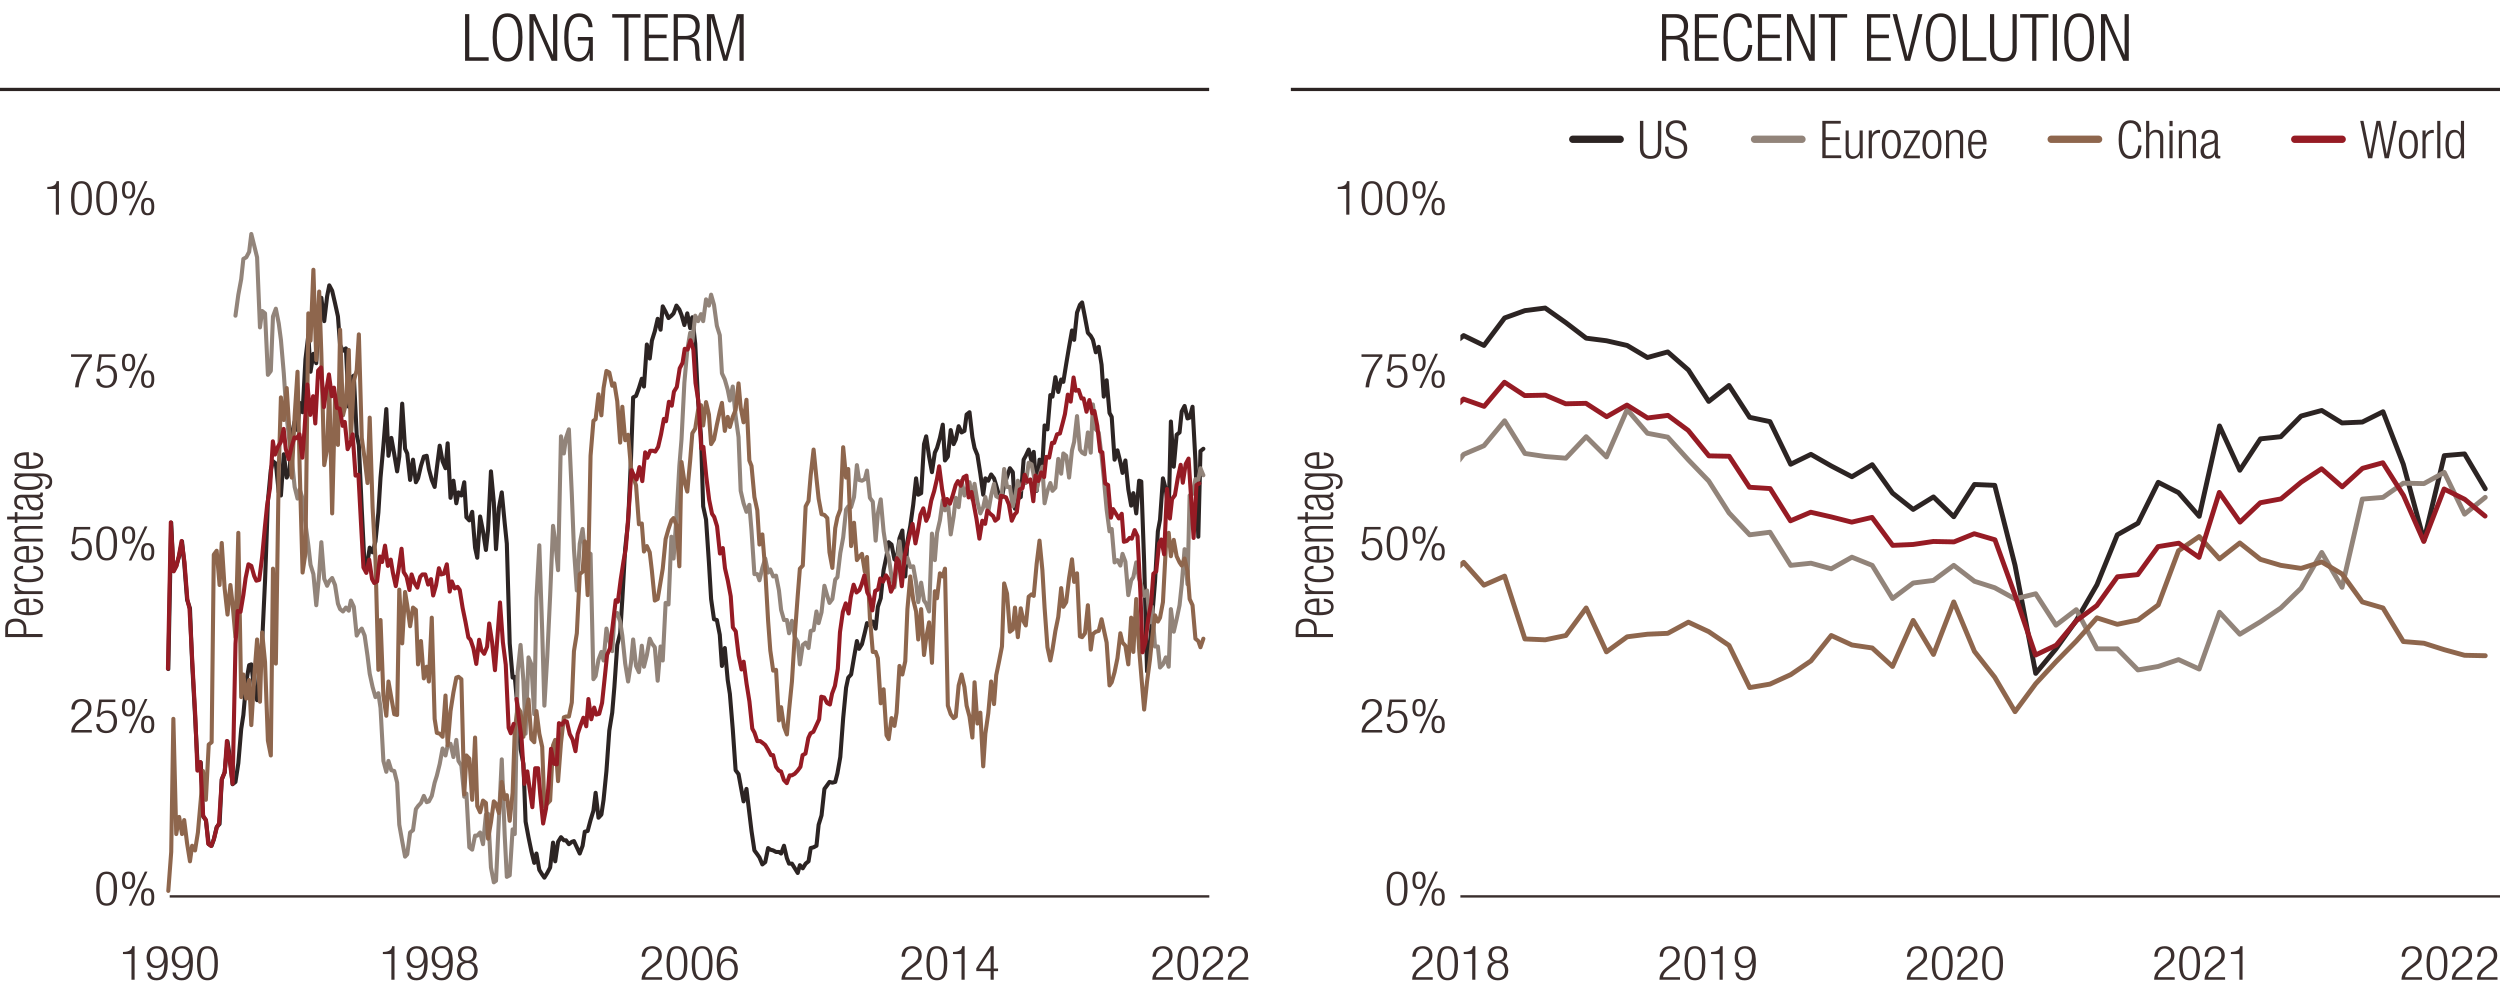 <?xml version="1.0" encoding="UTF-8"?>
<svg xmlns="http://www.w3.org/2000/svg" width="765" height="307.52" xmlns:xlink="http://www.w3.org/1999/xlink" viewBox="0 0 765 307.52">
  <defs>
    <style>
      .cls-1 {
        stroke-miterlimit: 10;
      }

      .cls-1, .cls-2, .cls-3, .cls-4, .cls-5, .cls-6, .cls-7, .cls-8, .cls-9, .cls-10, .cls-11, .cls-12, .cls-13, .cls-14, .cls-15 {
        fill: none;
      }

      .cls-1, .cls-3, .cls-7, .cls-11 {
        stroke: #2c2423;
      }

      .cls-2, .cls-3, .cls-4, .cls-5, .cls-6, .cls-7, .cls-8, .cls-10, .cls-11, .cls-12, .cls-13, .cls-14, .cls-15 {
        stroke-linejoin: round;
      }

      .cls-2, .cls-3, .cls-4, .cls-5, .cls-6, .cls-7, .cls-8, .cls-10, .cls-11, .cls-12, .cls-14, .cls-15 {
        stroke-linecap: round;
      }

      .cls-2, .cls-6, .cls-7, .cls-15 {
        stroke-width: 1.5px;
      }

      .cls-2, .cls-10, .cls-12 {
        stroke: #961b24;
      }

      .cls-3, .cls-5, .cls-10, .cls-14 {
        stroke-width: 2.25px;
      }

      .cls-16 {
        fill: #2c2423;
      }

      .cls-4, .cls-5, .cls-6 {
        stroke: #8e664d;
      }

      .cls-4, .cls-8, .cls-11, .cls-12 {
        stroke-width: 1.25px;
      }

      .cls-17 {
        clip-path: url(#clippath);
      }

      .cls-8, .cls-14, .cls-15 {
        stroke: #92847a;
      }

      .cls-13 {
        stroke: #392e2d;
        stroke-width: .75px;
      }

      .cls-18 {
        fill: #3a2e2d;
      }
    </style>
    <clipPath id="clippath">
      <rect class="cls-9" x="446.88" y="76.88" width="315.95" height="197.42"/>
    </clipPath>
  </defs>
  <g id="Layer_8" data-name="Layer 8">
    <g class="cls-17">
      <polyline class="cls-7" points="-1652.62 205.26 -1646.4 161.02 -1640.19 175.63 -1633.87 174.05 -1627.66 171.29 -1621.44 166.68 -1615.12 173 -1608.91 184.32 -1602.7 187.09 -1596.37 203.55 -1590.16 219.48 -1583.95 236.07 -1577.63 233.57 -1571.41 249.9 -1565.09 251.21 -1558.88 258.32 -1552.67 258.98 -1546.34 257.01 -1540.13 253.45 -1533.92 252.27 -1527.6 238.84 -1521.38 236.73 -1515.17 227.25 -1508.85 233.18 -1502.64 240.29 -1496.43 239.63 -1490.1 233.83 -1483.89 223.56 -1477.68 219.35 -1471.35 209.21 -1465.14 204.21 -1458.82 204.08 -1452.61 211.45 -1446.39 214.87 -1440.07 201.05 -1433.86 197.1 -1427.65 178.79 -1421.32 154.57 -1415.11 145.09 -1408.9 142.45 -1402.58 143.11 -1396.36 151.8 -1390.15 152.72 -1383.83 140.35 -1377.62 147.32 -1371.29 145.74 -1365.08 134.42 -1358.87 130.34 -1352.55 132.97 -1346.33 124.81 -1340.12 127.44 -1333.8 111.51 -1327.59 104.13 -1321.37 115.2 -1315.05 109.8 -1308.84 112.69 -1302.63 95.05 -1296.3 92.81 -1290.09 99.79 -1283.88 92.28 -1277.56 89.12 -1271.34 90.7 -1265.02 94.39 -1258.81 98.6 -1252.6 107.29 -1246.27 108.87 -1240.06 108.22 -1233.85 125.86 -1227.53 117.3 -1221.31 116.38 -1215.1 134.42 -1208.78 137.45 -1202.57 157.07 -1196.36 174.32 -1190.03 172.87 -1183.82 168.52 -1177.49 170.1 -1171.28 166.68 -1165.07 157.99 -1158.75 147.32 -1152.54 137.58 -1146.32 126.65 -1140 140.74 -1133.79 135.21 -1127.58 140.35 -1121.25 145.48 -1115.04 141.14 -1108.83 124.94 -1102.51 138.76 -1096.29 140.08 -1090.08 148.11 -1083.76 141.79 -1077.55 148.77 -1071.22 147.46 -1065.01 143.9 -1058.8 140.87 -1052.48 140.74 -1046.26 144.82 -1040.05 147.98 -1033.73 150.22 -1027.52 144.56 -1021.3 137.71 -1014.98 142.45 -1008.77 144.56 -1002.56 136.92 -996.23 153.51 -990.02 148.38 -983.7 155.09 -977.49 151.8 -971.27 152.72 -964.95 148.64 -958.74 159.44 -952.53 160.23 -946.2 157.73 -939.99 168.52 -933.78 171.55 -927.46 159.17 -921.24 163.65 -915.03 169.44 -908.71 162.99 -902.5 145.61 -896.28 154.96 -889.96 169.05 -883.75 156.67 -877.42 151.67 -871.21 161.02 -865 167.34 -858.68 197.62 -852.47 208.03 -846.25 207.76 -839.93 217.37 -833.72 229.62 -827.51 234.23 -821.18 251.61 -814.97 256.35 -808.76 260.7 -802.44 263.99 -796.22 261.35 -789.9 266.36 -783.69 267.81 -777.48 268.6 -771.15 267.15 -764.94 265.57 -758.73 258.06 -752.4 263.72 -746.19 257.67 -739.98 256.48 -733.66 257.14 -727.45 257.27 -721.23 258.59 -714.91 257.8 -708.7 257.53 -702.49 259.51 -696.16 261.35 -689.95 258.98 -683.63 254.64 -677.42 254.51 -671.2 251.21 -664.88 248.45 -658.67 243.05 -652.46 250.29 -646.13 249.5 -639.92 245.03 -633.71 236.34 -627.38 224.09 -621.17 218.56 -614.96 210.79 -608.64 198.15 -602.43 194.46 -596.1 184.19 -589.89 168.79 -583.68 160.75 -577.35 141.79 -571.14 123.1 -564.93 122.44 -558.61 120.2 -552.4 117.3 -546.18 119.67 -539.86 107.16 -533.65 111.38 -527.44 105.85 -521.11 102.95 -514.9 99.26 -508.58 102.42 -502.37 95.31 -496.15 97.16 -489.83 98.87 -483.62 98.21 -477.41 97.55 -471.08 95.18 -464.87 96.37 -458.66 98.08 -452.33 101.24 -446.12 97.42 -439.91 102.16 -433.59 98.6 -427.38 106.64 -421.16 124.28 -414.84 134.95 -408.63 156.15 -402.3 160.23 -396.09 173 -389.88 184.06 -383.56 190.38 -377.35 190.51 -371.13 195.12 -364.81 204.6 -358.6 198.94 -352.39 208.82 -346.06 212.9 -339.85 223.69 -333.64 236.07 -327.31 237.39 -321.1 240.94 -314.78 245.42 -308.57 241.87 -302.36 248.98 -296.03 254.51 -289.82 260.43 -283.61 261.49 -277.28 262.41 -271.07 264.51 -264.86 263.99 -258.54 259.51 -252.33 260.17 -246.11 260.3 -239.79 260.7 -233.58 260.83 -227.37 261.35 -221.04 258.85 -214.83 262.67 -208.51 264.51 -202.29 264.25 -196.08 265.7 -189.76 267.15 -183.55 264.78 -177.34 265.7 -171.01 264.38 -164.8 263.59 -158.59 259.51 -152.26 259.51 -146.05 258.98 -139.84 252.53 -133.52 249.77 -127.31 241.73 -120.98 240.55 -114.77 239.63 -108.56 239.76 -102.23 239.76 -96.02 236.86 -89.81 231.99 -83.49 220.14 -77.28 211.05 -71.06 207.89 -64.74 206.97 -58.53 201.97 -52.32 196.83 -45.99 199.2 -39.78 197.89 -33.57 194.2 -27.24 191.43 -21.03 192.22 -14.71 191.04 -8.5 193.01 -2.29 186.43 4.04 184.06 10.25 175.5 16.46 171.16 22.79 166.81 29 167.73 35.21 172.21 41.53 172.61 47.74 165.76 53.96 163.39 60.28 177.35 66.49 166.55 72.82 162.07 79.03 155.62 85.24 147.59 91.56 152.46 97.78 152.06 103.99 137.18 110.31 134.95 116.52 141.14 122.73 145.74 129.06 139.95 135.27 138.37 141.48 135.34 147.81 131.26 154.02 142.19 160.23 141 166.55 132.97 172.76 137.18 179.09 135.74 185.3 131.65 191.51 133.63 197.84 133.23 204.05 128.23 210.26 127.44 216.58 135.08 222.8 138.5 229.01 140.61 235.33 146.14 241.54 152.46 247.75 147.59 254.08 148.38 260.29 146.53 266.61 147.59 272.83 149.56 279.04 152.85 285.36 153.25 291.57 149.69 297.78 147.06 304.11 144.56 310.32 145.74 316.53 156.8 322.86 153.78 329.07 153.25 335.28 141.93 341.6 140.61 347.81 138.9 354.03 142.32 360.35 139.69 366.56 151.41 372.89 141.93 379.1 143.37 385.31 131.52 391.63 132.84 397.85 122.31 404.06 122.7 410.38 116.78 416.59 121.38 422.8 117.7 429.13 118.22 435.34 112.83 441.55 107.69 447.88 102.69 454.09 105.71 460.41 97.29 466.62 95.05 472.83 94.26 479.16 98.74 485.37 103.48 491.58 104.27 497.91 105.71 504.12 109.4 510.33 107.69 516.65 113.22 522.87 122.83 529.08 117.96 535.4 127.7 541.61 129.02 547.94 142.06 554.15 139.03 560.36 142.58 566.68 145.88 572.9 142.19 579.11 150.88 585.43 155.88 591.64 152.06 597.85 158.12 604.18 148.25 610.39 148.51 616.6 173 622.93 206.05 629.14 198.54 635.35 189.85 641.67 178.93 647.89 163.65 654.21 160.1 660.42 147.59 666.63 150.75 672.96 157.99 679.17 130.34 685.38 143.9 691.7 134.29 697.92 133.63 704.13 127.31 710.45 125.6 716.66 129.42 722.87 129.15 729.2 125.99 735.41 142.06 741.73 165.36 747.95 139.42 754.16 138.9 760.48 149.56"/>
      <polyline class="cls-15" points="-1496.43 98.34 -1490.1 92.02 -1483.89 87.28 -1477.68 81.09 -1471.35 80.56 -1465.14 78.98 -1458.82 73.45 -1452.61 77.01 -1446.39 80.56 -1440.07 101.76 -1433.86 96.76 -1427.65 97.68 -1421.32 116.12 -1415.11 114.93 -1408.9 98.47 -1402.58 96.23 -1396.36 100.58 -1390.15 105.71 -1383.83 115.85 -1377.62 129.02 -1371.29 136.79 -1365.08 141.53 -1358.87 150.22 -1352.54 153.78 -1346.33 150.88 -1340.12 153.78 -1333.8 161.28 -1327.59 167.86 -1321.37 173.66 -1315.05 176.69 -1308.84 186.17 -1302.63 176.69 -1296.3 166.81 -1290.09 178 -1283.88 180.11 -1277.56 178.66 -1271.34 177.74 -1265.02 179.85 -1258.81 185.64 -1252.6 187.35 -1246.27 188.01 -1240.06 186.83 -1233.85 187.62 -1227.53 184.59 -1221.31 186.56 -1215.1 195.25 -1208.78 193.94 -1202.57 193.28 -1196.35 195.38 -1190.03 201.31 -1183.82 206.71 -1177.49 210.79 -1171.28 213.95 -1165.07 212.63 -1158.75 217.11 -1152.54 233.18 -1146.32 236.6 -1140 233.31 -1133.79 235.94 -1127.58 236.2 -1121.25 239.89 -1115.04 252.53 -1108.83 257.4 -1102.51 262.14 -1096.29 261.49 -1090.08 255.03 -1083.76 254.24 -1077.55 247.92 -1071.22 246.87 -1065.01 245.95 -1058.8 243.97 -1052.47 245.82 -1046.26 245.55 -1040.05 243.71 -1033.73 239.89 -1027.52 237.78 -1021.3 234.23 -1014.98 229.62 -1008.77 231.46 -1002.56 228.57 -996.23 228.04 -990.02 231.99 -983.7 226.99 -977.49 233.31 -971.27 234.62 -964.95 244.1 -958.74 243.18 -952.53 259.51 -946.2 260.17 -939.99 255.95 -933.78 255.95 -927.45 255.03 -921.24 258.46 -915.03 249.37 -908.71 249.24 -902.5 265.57 -896.28 269.91 -889.96 269.65 -883.75 250.82 -877.42 232.78 -871.21 255.56 -865 268.46 -858.68 267.94 -852.47 253.98 -846.25 255.43 -839.93 206.45 -833.72 198.15 -827.51 208.82 -821.18 225.01 -814.97 201.97 -808.76 203.81 -802.44 219.09 -796.22 183.8 -789.9 167.73 -783.69 193.8 -777.48 216.45 -771.15 201.57 -764.94 183.27 -758.73 161.94 -752.4 166.68 -746.19 175.37 -739.98 134.81 -733.66 139.95 -727.45 135.34 -721.23 132.58 -714.91 152.33 -708.7 169.18 -702.49 181.56 -696.16 167.34 -689.95 162.99 -683.63 169.44 -677.42 169.84 -671.2 170.5 -664.88 208.55 -658.67 207.5 -652.46 202.5 -646.13 200.26 -639.92 202.76 -633.71 193.15 -627.38 196.96 -621.17 199.99 -614.96 189.59 -608.64 188.54 -602.43 191.17 -596.1 195.38 -589.89 203.68 -583.68 209.08 -577.35 203.42 -571.14 196.44 -564.93 204.6 -558.61 206.45 -552.4 198.41 -546.18 204.6 -539.86 201.18 -533.65 196.31 -527.44 197.49 -521.11 198.81 -514.9 208.95 -508.58 198.68 -502.36 202.76 -496.15 185.25 -489.83 185.9 -483.62 165.23 -477.41 171.95 -471.08 159.31 -464.87 143.77 -458.66 135.74 -452.33 118.62 -446.12 108.74 -439.91 103.48 -433.59 105.98 -427.38 98.34 -421.16 100.05 -414.84 97.81 -408.63 99.92 -402.3 93.34 -396.09 95.18 -389.88 91.76 -383.56 95.05 -377.35 101.37 -371.13 104.13 -364.81 115.72 -358.6 117.7 -352.39 120.73 -346.06 123.89 -339.85 119.67 -333.64 128.63 -327.31 135.08 -321.1 151.27 -314.78 155.09 -308.57 157.73 -302.36 155.62 -296.03 163.52 -289.82 176.42 -283.61 176.56 -277.28 178.4 -271.07 174.71 -264.86 171.95 -258.54 176.16 -252.33 175.24 -246.11 177.48 -239.79 177.08 -233.58 181.43 -227.37 187.48 -221.04 190.64 -214.83 190.51 -208.51 194.59 -202.29 190.78 -196.08 195.65 -189.76 197.1 -183.55 203.94 -177.34 198.15 -171.01 197.36 -164.8 199.07 -158.59 193.94 -152.26 193.54 -146.05 187.88 -139.84 191.43 -133.52 188.14 -127.31 180.11 -120.98 183.14 -114.77 185.38 -108.56 184.06 -102.23 178.27 -96.02 177.48 -89.81 170.1 -83.49 165.49 -77.27 157.07 -71.06 156.01 -64.74 156.28 -58.53 153.38 -52.32 143.51 -45.99 148.11 -39.78 148.25 -33.57 147.85 -27.24 145.35 -21.03 153.51 -14.71 154.57 -8.5 166.55 -2.29 158.25 4.04 154.04 10.25 163.52 16.46 169.58 22.79 171.42 29 177.21 35.21 180.64 41.53 174.71 47.74 166.68 53.96 174.98 60.28 173.13 66.49 171.68 72.82 174.45 79.03 174.19 85.24 179.06 91.56 185.11 97.78 179.19 103.99 184.59 110.31 185.64 116.52 188.01 122.73 164.31 129.06 172.21 135.27 164.05 141.48 160.49 147.81 154.17 154.02 157.2 160.23 154.43 166.55 164.57 172.76 159.17 179.09 153.38 185.3 156.28 191.51 148.38 197.84 152.72 204.05 150.88 210.26 148.9 216.58 153.91 222.8 149.17 229.01 154.7 235.33 158.25 241.54 156.28 247.75 153.12 254.08 157.73 260.29 152.85 266.61 149.3 272.83 153.12 279.04 153.38 285.36 151.93 291.57 144.69 297.78 150.22 304.11 150.22 310.32 156.15 316.53 153.38 322.86 148.11 329.07 151.14 335.28 149.04 341.6 148.9 347.82 142.98 354.03 143.24 360.35 146.67 366.56 151.14 372.89 146.67 379.1 144.16 385.31 155.09 391.63 151.27 397.85 149.04 404.06 151.27 410.38 150.48 416.59 141.79 422.8 146.27 429.13 140.08 435.34 140.74 441.55 147.19 447.88 139.03 454.09 136.39 460.41 128.76 466.62 138.76 472.83 139.69 479.16 140.21 485.37 133.63 491.58 139.82 497.91 125.33 504.12 132.58 510.33 133.76 516.65 140.74 522.87 147.19 529.08 156.94 535.4 163.65 541.61 162.86 547.94 173 554.15 172.34 560.36 174.05 566.68 170.5 572.9 173 579.11 183.14 585.43 178.4 591.64 177.61 597.85 173 604.18 177.87 610.39 179.85 616.6 183.27 622.93 181.69 629.14 191.3 635.35 186.56 641.67 198.54 647.89 198.54 654.21 205 660.42 203.94 666.63 201.84 672.96 204.73 679.17 187.35 685.38 194.07 691.7 190.25 697.92 186.04 704.13 179.98 710.45 169.05 716.66 179.72 722.87 152.72 729.2 152.2 735.41 147.85 741.73 147.98 747.95 144.56 754.16 157.33 760.48 152.2"/>
      <polyline class="cls-6" points="-1652.62 272.55 -1646.4 260.7 -1640.19 220.53 -1633.87 255.43 -1627.66 250.16 -1621.44 255.43 -1615.12 251.21 -1608.91 258.32 -1602.7 263.59 -1596.37 258.98 -1590.16 260.43 -1583.95 255.03 -1577.63 245.03 -1571.41 236.2 -1565.09 245.03 -1558.88 228.43 -1552.67 227.51 -1546.34 170.63 -1540.13 169.58 -1533.92 179.85 -1527.6 167.21 -1521.38 180.9 -1515.17 188.8 -1508.85 179.85 -1502.64 185.51 -1496.43 195.78 -1490.1 164.05 -1483.89 213.82 -1477.68 207.1 -1471.35 214.48 -1465.14 208.55 -1458.82 222.38 -1452.61 207.63 -1446.39 196.31 -1440.07 215.27 -1433.86 194.33 -1427.65 203.29 -1421.32 227.12 -1415.11 231.46 -1408.9 174.98 -1402.58 203.68 -1396.36 145.09 -1390.15 122.96 -1383.83 129.81 -1377.62 120.33 -1371.29 134.02 -1365.08 147.32 -1358.87 128.76 -1352.55 115.2 -1346.33 144.56 -1340.12 176.16 -1333.8 170.23 -1327.59 97.68 -1321.37 105.85 -1315.05 84.38 -1308.84 111.64 -1302.63 90.97 -1296.3 109.8 -1290.09 143.51 -1283.88 138.63 -1277.56 120.07 -1271.34 158.12 -1265.02 123.62 -1258.81 137.32 -1252.6 102.42 -1246.27 128.49 -1240.06 124.94 -1233.85 108.61 -1227.53 135.34 -1221.31 118.09 -1215.1 114.8 -1208.78 104 -1202.57 135.21 -1196.36 141.66 -1190.03 148.9 -1183.82 129.15 -1177.49 156.28 -1171.28 172.08 -1165.07 205.66 -1158.75 190.51 -1152.54 213.29 -1146.32 219.61 -1140 209.08 -1133.79 214.21 -1127.58 219.09 -1121.25 219.35 -1115.04 181.16 -1108.83 197.49 -1102.51 181.95 -1096.29 185.9 -1090.08 192.36 -1083.76 186.69 -1077.55 187.35 -1071.22 204.08 -1065.01 196.83 -1058.8 208.16 -1052.48 204.73 -1046.26 209.21 -1040.05 189.72 -1033.73 220.4 -1027.52 224.88 -1021.3 224.88 -1014.98 225.93 -1008.77 213.29 -1002.56 228.57 -996.23 218.03 -990.02 212.5 -983.7 208.03 -977.49 207.63 -971.27 208.42 -964.95 243.45 -958.74 231.6 -952.53 232.52 -946.2 245.16 -939.99 226.2 -933.78 246.87 -927.46 248.84 -921.24 245.16 -915.03 245.95 -908.71 256.74 -902.5 251.87 -896.28 245.42 -889.96 246.08 -883.75 249.11 -877.42 239.63 -871.21 244.76 -865 243.58 -858.68 251.48 -852.47 242.92 -846.25 223.96 -839.93 216.98 -833.72 218.3 -827.51 226.06 -821.18 219.22 -814.97 214.61 -808.76 226.59 -802.44 227.51 -796.22 218.03 -789.9 224.88 -783.69 229.09 -777.48 247.13 -771.15 246.34 -764.94 245.16 -758.73 228.43 -752.4 226.99 -746.19 239.36 -739.98 227.78 -733.66 220.01 -727.45 219.74 -721.23 219.74 -714.91 215.53 -708.7 199.99 -702.49 194.46 -696.16 176.56 -689.95 175.77 -683.63 166.81 -677.42 183.01 -671.2 140.87 -664.88 130.07 -658.67 129.68 -652.46 122.17 -646.13 128.49 -639.92 120.33 -633.71 115.06 -627.38 115.46 -621.17 119.54 -614.96 118.88 -608.64 124.15 -602.43 136.66 -596.1 125.86 -589.89 136.13 -583.68 134.29 -577.35 144.3 -571.14 147.19 -564.93 149.69 -558.61 161.41 -552.4 161.28 -546.18 169.84 -539.86 168 -533.65 169.97 -527.44 175.63 -521.11 184.59 -514.9 184.19 -508.58 178.93 -502.37 174.98 -496.15 166.15 -489.83 162.86 -483.62 160.23 -477.41 159.7 -471.08 161.68 -464.87 174.32 -458.66 142.72 -452.33 148.51 -446.12 151.54 -439.91 142.19 -433.59 133.89 -427.38 132.58 -421.16 126.78 -414.84 125.33 -408.63 131.65 -402.3 124.54 -396.09 128.36 -389.88 137.18 -383.56 135.74 -377.35 131.26 -371.13 127.31 -364.81 124.81 -358.6 133.23 -352.39 128.89 -346.06 131.92 -339.85 128.89 -333.64 126.78 -327.31 118.75 -321.1 126.26 -314.78 130.6 -308.57 123.75 -302.36 142.32 -296.03 143.77 -289.82 153.25 -283.61 157.33 -277.28 167.6 -271.07 164.57 -264.86 175.5 -258.54 190.78 -252.33 199.73 -246.11 205.92 -239.79 205.66 -233.58 221.06 -227.37 217.11 -221.04 222.9 -214.83 225.27 -208.51 218.03 -202.29 209.21 -196.08 194.99 -189.76 183.27 -183.55 174.84 -177.34 173.92 -171.01 156.01 -164.8 154.43 -158.59 146.53 -152.26 138.9 -146.05 147.59 -139.84 153.78 -133.52 158.38 -127.31 158.65 -120.98 159.57 -114.77 169.97 -108.56 174.58 -102.23 162.73 -96.02 159.44 -89.81 157.07 -83.49 138.24 -77.28 147.19 -71.06 144.69 -64.74 168 -58.53 161.15 -52.32 172.47 -45.99 171.29 -39.78 170.5 -33.57 175.9 -27.24 171.42 -21.03 189.85 -14.71 200.26 -8.5 200.12 -2.29 201.97 4.04 215.93 10.25 211.58 16.46 225.41 22.79 226.72 29 220.27 35.21 222.64 41.53 218.56 47.74 204.47 53.96 206.97 60.28 203.02 66.49 187.22 72.82 177.35 79.03 184.46 85.24 187.88 91.56 196.44 97.78 187.09 103.99 201.05 110.31 196.04 116.52 191.3 122.73 203.42 129.06 181.95 135.27 183.8 141.48 176.29 147.81 177.35 154.02 174.98 160.23 216.45 166.55 218.95 172.76 220.27 179.09 219.61 185.3 210.4 191.51 206.97 197.84 210.79 204.05 216.58 210.26 219.74 216.58 226.2 222.8 209.47 229.01 221.98 235.33 218.69 241.54 234.89 247.75 224.88 254.08 218.82 260.29 209.08 266.61 216.06 272.83 207.1 279.04 203.02 285.36 198.54 291.57 179.58 297.78 182.61 304.11 194.07 310.32 193.41 316.53 186.83 322.86 195.65 329.07 186.96 335.28 191.04 341.6 192.09 347.81 183.53 354.03 182.61 360.35 183.14 366.56 173.53 372.89 166.42 379.1 175.5 385.31 186.69 391.63 198.81 397.85 202.76 404.06 199.6 410.38 193.8 416.59 189.59 422.8 180.9 429.13 186.56 435.34 185.11 441.55 177.74 447.88 172.08 454.09 179.06 460.41 176.29 466.62 195.52 472.83 195.78 479.16 194.46 485.37 186.04 491.58 199.47 497.91 194.86 504.12 194.07 510.33 193.8 516.65 190.38 522.87 193.28 529.08 197.49 535.4 210.4 541.61 209.34 547.94 206.45 554.15 202.23 560.36 194.46 566.68 197.36 572.9 198.28 579.11 203.94 585.43 189.85 591.64 200.26 597.85 184.19 604.18 199.33 610.39 207.24 616.6 217.77 622.93 209.21 629.14 202.5 635.35 196.17 641.67 189.06 647.89 191.04 654.21 189.72 660.42 185.11 666.63 168.52 672.96 164.18 679.17 171.02 685.38 166.15 691.7 171.16 697.92 173 704.13 173.92 710.45 171.95 716.66 175.63 722.87 184.19 729.2 186.04 735.41 196.31 741.73 196.83 747.95 198.81 754.16 200.52 760.48 200.65"/>
      <polyline class="cls-2" points="-839.99 214.54 -833.66 220.07 -827.45 226.66 -821.24 240.09 -814.91 236.4 -808.7 241.4 -802.49 247.33 -796.17 235.48 -789.96 235.48 -783.74 243.51 -777.42 252.33 -771.21 247.59 -765 241.93 -758.67 229.55 -752.46 233.9 -746.14 234.29 -739.93 221.79 -733.71 222.31 -727.39 221.13 -721.18 221.26 -714.97 225.21 -708.64 226.79 -702.43 230.21 -696.22 225.08 -689.89 222.44 -683.68 220.21 -677.47 222.71 -671.15 214.54 -664.94 220.73 -658.72 217.18 -652.4 219.15 -646.19 219.02 -639.86 215.73 -633.65 207.43 -627.44 200.98 -621.12 199.01 -614.91 191.76 -608.69 184.65 -602.37 184.92 -596.16 178.2 -589.95 172.54 -583.62 168.85 -577.41 157.53 -571.2 145.02 -564.87 147.13 -558.66 147.92 -552.34 144.1 -546.13 148.44 -539.92 139.75 -533.59 141.33 -527.38 139.23 -521.17 139.09 -514.84 139.36 -508.63 137.91 -502.42 134.09 -496.1 129.48 -489.89 130.27 -483.67 124.21 -477.35 125.4 -471.14 121.19 -464.93 119.87 -458.6 114.21 -452.39 112.63 -446.07 108.41 -439.85 108.55 -433.64 105.78 -427.32 108.41 -421.11 118.55 -414.9 124.21 -408.57 138.44 -402.36 138.17 -396.15 146.86 -389.82 153.97 -383.61 158.32 -377.4 159.37 -371.08 162.14 -364.87 170.43 -358.54 168.85 -352.33 174.78 -346.12 178.46 -339.79 183.47 -333.58 192.82 -327.37 194 -321.05 201.24 -314.84 205.59 -308.62 203.09 -302.3 209.67 -296.09 215.07 -289.88 223.37 -283.55 224.55 -277.34 227.18 -271.13 227.05 -264.8 227.71 -258.59 228.37 -252.27 229.95 -246.06 231.4 -239.85 231.53 -233.52 234.95 -227.31 236.27 -221.1 236.4 -214.77 239.03 -208.56 240.09 -202.35 237.72 -196.03 237.59 -189.82 237.06 -183.6 236.14 -177.28 235.08 -171.07 231.4 -164.74 231.13 -158.53 226.13 -152.32 224.81 -146 224.55 -139.78 222.44 -133.57 220.73 -127.25 213.88 -121.04 214.02 -114.83 215.6 -108.5 216.12 -102.29 212.83 -96.08 210.46 -89.75 205.33 -83.54 194.27 -77.33 187.95 -71.01 185.44 -64.8 188.47 -58.47 183.6 -52.26 179.91 -46.05 182.28 -39.72 181.36 -33.51 179.91 -27.3 176.88 -20.98 182.15 -14.77 183.34 -8.55 187.42 -2.23 181.76 3.98 181.36 10.19 177.94 16.52 178.86 22.73 176.88 29.05 177.94 35.27 181.89 41.48 180.04 47.8 171.88 54.01 172.8 60.22 180.18 66.55 170.96 72.76 167.4 78.97 164.64 85.3 161.48 91.51 167.14 97.72 164.11 104.04 158.58 110.25 156.74 116.58 160.29 122.79 158.98 129 154.24 135.33 151.6 141.54 147.78 147.75 143.97 154.07 150.81 160.29 155.68 166.5 153.84 172.82 155.16 179.03 152.79 185.24 149.63 191.57 148.31 197.78 149.76 203.99 147.13 210.32 146.6 216.53 153.45 222.85 151.73 229.06 156.34 235.27 160.03 241.6 165.82 247.81 160.56 254.02 161.35 260.35 157.4 266.56 158.32 272.77 159.11 279.09 160.56 285.31 159.77 291.52 152.92 297.84 153.18 304.05 153.45 310.38 155.42 316.59 160.43 322.8 158.71 329.12 157.79 335.34 151.08 341.55 150.42 347.87 146.6 354.08 148.57 360.29 147.92 366.62 154.63 372.83 146.73 379.04 148.31 385.37 145.68 391.58 147.39 397.79 141.07 404.11 141.33 410.33 136.72 416.65 136.72 422.86 134.22 429.07 133.96 435.4 130.67 441.61 128.03 447.82 122.11 454.14 124.35 460.36 116.97 466.57 121.05 472.89 120.92 479.1 123.56 485.31 123.42 491.64 127.51 497.85 123.95 504.17 127.9 510.39 127.11 516.6 131.72 522.92 139.49 529.13 139.62 535.34 149.1 541.67 149.5 547.88 159.37 554.09 156.74 560.42 158.19 566.63 159.77 572.84 158.32 579.16 166.88 585.38 166.61 591.59 165.69 597.91 165.82 604.12 163.32 610.45 165.17 616.66 182.28 622.87 200.45 629.19 197.43 635.41 189.92 641.62 185.31 647.94 176.49 654.15 175.83 660.36 167.27 666.69 166.22 672.9 170.56 679.11 150.68 685.44 159.77 691.65 153.84 697.97 152.66 704.18 147.52 710.4 143.44 716.72 148.97 722.93 143.31 729.14 141.6 735.47 151.6 741.68 165.69 747.89 149.63 754.21 152.79 760.43 157.92"/>
    </g>
  </g>
  <g id="Layer_5" data-name="Layer 5">
    <polyline class="cls-11" points="51.5 204.73 52.39 159.96 53.05 174.72 53.93 173.06 54.82 170.2 55.7 165.67 56.36 172.1 57.25 183.53 58.13 186.15 58.79 202.83 59.68 219.02 60.56 235.69 61.44 233.31 62.11 249.75 62.99 250.94 63.87 258.32 64.76 258.8 65.42 256.89 66.3 253.08 67.19 252.13 67.85 238.55 68.73 236.41 69.62 226.88 70.5 232.84 71.16 239.98 72.05 239.27 72.93 233.55 73.81 223.07 74.47 218.78 75.36 208.54 76.24 203.54 76.9 203.3 77.79 210.92 78.67 214.26 79.55 200.44 80.22 196.4 81.1 177.82 81.98 153.29 82.87 143.76 83.53 141.14 84.41 141.86 85.3 150.67 85.96 151.62 86.84 139 87.73 146.14 88.61 144.48 89.27 133.04 90.16 128.99 91.04 131.61 91.7 123.28 92.59 126.14 93.47 109.94 94.35 102.56 95.02 113.75 95.9 108.27 96.78 111.13 97.67 93.27 98.33 91.13 99.21 98.27 100.1 90.65 100.76 87.32 101.64 88.98 102.52 92.79 103.41 96.84 104.07 105.65 104.95 107.32 105.84 106.61 106.72 124.47 107.38 115.66 108.27 114.94 109.15 133.04 109.81 136.14 110.7 155.91 111.58 173.53 112.46 171.86 113.13 167.58 114.01 169.01 114.89 165.67 115.78 156.86 116.44 146.14 117.32 136.38 118.21 125.18 118.87 139.47 119.75 134 120.64 139 121.52 144.24 122.18 139.71 123.07 123.52 123.95 137.33 124.61 138.76 125.49 146.86 126.38 140.66 127.26 147.57 127.92 146.38 128.81 142.57 129.69 139.71 130.57 139.47 131.24 143.52 132.12 146.86 133 149 133.67 143.28 134.55 136.38 135.43 141.14 136.32 143.28 136.98 135.66 137.86 152.34 138.75 147.1 139.63 154 140.29 150.67 141.18 151.62 142.06 147.57 142.72 158.29 143.61 159.24 144.49 156.62 145.37 167.58 146.04 170.67 146.92 158.05 147.8 162.58 148.69 168.29 149.35 162.1 150.23 144.24 151.11 153.76 151.78 168.05 152.66 155.43 153.54 150.67 154.43 159.96 155.09 166.39 155.97 196.87 156.86 207.35 157.52 207.11 158.4 216.88 159.29 229.26 160.17 233.79 160.83 251.41 161.72 256.18 162.6 260.46 163.48 264.04 164.15 261.18 165.03 266.18 165.91 267.61 166.58 268.56 167.46 267.13 168.34 265.46 169.23 257.84 169.89 263.56 170.77 257.61 171.66 256.18 172.54 257.13 173.2 257.13 174.08 258.32 174.97 257.61 175.63 257.37 176.51 259.27 177.4 261.18 178.28 258.8 178.94 254.51 179.83 254.27 180.71 250.94 181.59 248.08 182.26 242.6 183.14 250.22 184.02 249.27 184.69 244.74 185.57 235.93 186.45 223.55 187.34 218.07 188 210.21 188.88 197.35 189.77 193.78 190.43 183.3 191.31 167.82 192.2 159.72 193.08 140.43 193.74 121.61 194.63 121.14 195.51 118.75 196.39 115.9 197.05 118.28 197.94 105.42 198.82 109.7 199.48 104.23 200.37 101.37 201.25 97.56 202.13 100.89 202.8 93.75 203.68 95.41 204.56 97.32 205.45 96.6 206.11 95.89 206.99 93.51 207.88 94.7 208.54 96.37 209.42 99.46 210.31 95.89 211.19 100.41 211.85 97.08 212.74 105.18 213.62 122.8 214.5 133.52 215.17 154.95 216.05 159 216.93 172.1 217.6 183.3 218.48 189.49 219.36 189.73 220.25 194.25 220.91 203.78 221.79 198.3 222.68 208.07 223.34 212.35 224.22 223.07 225.1 235.69 225.99 236.88 226.65 240.46 227.53 245.22 228.42 241.41 229.3 248.79 229.96 254.27 230.85 260.23 231.73 261.42 232.39 262.37 233.28 264.51 234.16 263.8 235.04 259.51 235.71 259.99 236.59 260.23 237.47 260.7 238.36 260.7 239.02 261.18 239.9 258.8 240.79 262.61 241.45 264.27 242.33 264.27 243.22 265.7 244.1 267.13 244.76 264.75 245.65 265.7 246.53 264.27 247.41 263.56 248.07 259.51 248.96 259.27 249.84 258.8 250.5 252.37 251.39 249.51 252.27 241.41 253.15 240.22 253.82 239.27 254.7 239.5 255.58 239.27 256.25 236.65 257.13 231.64 258.01 219.74 258.9 210.45 259.56 207.35 260.44 206.4 261.33 201.16 262.21 196.16 262.87 198.54 263.76 197.11 264.64 193.54 265.3 190.68 266.19 191.39 267.07 190.2 267.95 192.35 268.62 185.68 269.5 183.06 270.38 174.48 271.27 170.2 271.93 165.91 272.81 166.63 273.7 171.15 274.36 171.63 275.24 164.72 276.12 162.34 277.01 176.39 277.67 165.67 278.55 160.91 279.44 154.48 280.32 146.38 280.98 151.38 281.87 150.91 282.75 135.9 283.41 133.52 284.3 139.71 285.18 144.48 286.06 138.52 286.73 137.09 287.61 134 288.49 129.95 289.16 140.9 290.04 139.71 290.92 131.61 291.81 135.9 292.47 134.47 293.35 130.42 294.24 132.33 295.12 131.85 295.78 126.85 296.67 126.14 297.55 133.76 298.21 137.09 299.09 139.24 299.98 144.95 300.86 151.38 301.52 146.38 302.41 147.1 303.29 145.19 304.17 146.38 304.84 148.52 305.72 151.62 306.6 152.1 307.27 148.52 308.15 145.9 309.03 143.28 309.92 144.48 310.58 155.67 311.46 152.57 312.35 152.1 313.23 140.66 313.89 139.47 314.78 137.57 315.66 141.14 316.32 138.28 317.21 150.19 318.09 140.66 318.97 142.09 319.64 130.19 320.52 131.38 321.4 120.9 322.06 121.37 322.95 115.42 323.83 119.94 324.72 116.13 325.38 116.85 326.26 111.37 327.14 106.13 328.03 101.13 328.69 103.99 329.57 95.65 330.46 93.27 331.12 92.55 332 97.08 332.89 101.84 333.77 102.8 334.43 103.99 335.32 107.8 336.2 106.13 337.08 111.61 337.75 121.37 338.63 116.37 339.51 126.37 340.18 127.57 341.06 140.66 341.94 137.81 342.83 141.38 343.49 144.71 344.37 140.9 345.26 149.72 346.14 154.72 346.8 150.91 347.69 157.1 348.57 147.1 349.23 147.33 350.11 172.1 351 205.45 351.88 197.83 352.54 189.01 353.43 178.06 354.31 162.58 354.97 159 355.86 146.38 356.74 149.72 357.62 156.86 358.29 128.99 359.17 142.81 360.05 133.04 360.94 132.33 361.6 125.9 362.48 124.23 363.37 128.04 364.03 127.8 364.91 124.47 365.8 140.9 366.68 164.24 367.34 138.05 368.23 137.33"/>
    <polyline class="cls-8" points="72.05 96.6 72.93 90.17 73.81 85.41 74.47 79.22 75.36 78.74 76.24 77.07 76.9 71.6 77.79 75.17 78.67 78.74 79.55 100.18 80.22 95.17 81.1 95.89 81.98 114.7 82.87 113.51 83.53 96.84 84.41 94.46 85.3 98.99 85.96 103.99 86.84 114.23 87.73 127.57 88.61 135.43 89.27 140.19 90.16 149 91.04 152.57 91.7 149.72 92.59 152.57 93.47 160.19 94.35 166.86 95.02 172.82 95.9 175.68 96.78 185.2 97.67 175.68 98.33 165.91 99.21 177.1 100.1 179.25 100.76 177.82 101.64 176.87 102.52 179.01 103.41 184.73 104.07 186.39 104.95 187.11 105.84 185.92 106.72 186.87 107.38 183.77 108.27 185.68 109.15 194.49 109.81 193.3 110.7 192.35 111.58 194.49 112.46 200.68 113.13 206.16 114.01 210.21 114.89 213.31 115.78 212.12 116.44 216.64 117.32 232.84 118.21 236.17 118.87 232.84 119.75 235.69 120.64 235.93 121.52 239.5 122.18 252.37 123.07 257.37 123.95 262.13 124.61 261.42 125.49 254.75 126.38 254.03 127.26 247.6 127.92 246.65 128.81 245.7 129.69 243.55 130.57 245.46 131.24 245.22 132.12 243.55 133 239.5 133.67 237.36 134.55 233.79 135.43 229.03 136.32 231.17 136.98 228.07 137.86 227.6 138.75 231.65 139.63 226.41 140.29 232.84 141.18 234.26 142.06 243.79 142.72 242.84 143.61 259.27 144.49 259.99 145.37 255.7 146.04 255.7 146.92 254.75 147.8 258.32 148.69 249.27 149.35 249.03 150.23 265.47 151.11 269.99 151.78 269.51 152.66 250.7 153.54 232.36 154.43 255.46 155.09 268.32 155.97 267.85 156.86 253.79 157.52 255.22 158.4 205.68 159.29 197.35 160.17 208.3 160.83 224.5 161.72 201.16 162.6 203.3 163.48 218.55 164.15 183.06 165.03 166.86 165.91 193.06 166.58 215.93 167.46 200.92 168.34 182.34 169.23 160.91 169.89 165.67 170.77 174.48 171.66 133.52 172.54 138.76 173.2 134 174.08 131.38 174.97 151.14 175.63 168.05 176.51 180.68 177.4 166.39 178.28 161.86 178.94 168.53 179.83 169.01 180.71 169.48 181.59 207.83 182.26 206.88 183.14 201.87 184.02 199.49 184.69 202.11 185.57 192.35 186.45 196.16 187.34 199.25 188 188.77 188.88 187.58 189.77 190.2 190.43 194.49 191.31 203.06 192.2 208.54 193.08 202.83 193.74 195.68 194.63 203.78 195.51 205.68 196.39 197.59 197.05 204.02 197.94 200.45 198.82 195.44 199.48 196.87 200.37 198.06 201.25 208.3 202.13 197.83 202.8 202.11 203.68 184.49 204.56 184.96 205.45 164.24 206.11 170.91 206.99 158.29 207.88 142.57 208.54 134.47 209.42 117.09 210.31 107.08 211.19 101.84 211.85 104.46 212.74 96.6 213.62 98.27 214.5 96.13 215.17 98.27 216.05 91.6 216.93 93.51 217.6 90.17 218.48 93.27 219.36 99.7 220.25 102.56 220.91 114.23 221.79 116.13 222.68 119.23 223.34 122.56 224.22 118.28 225.1 127.33 225.99 133.76 226.65 150.19 227.53 154 228.42 156.62 229.3 154.48 229.96 162.34 230.85 175.68 231.73 175.68 232.39 177.58 233.28 173.77 234.16 170.91 235.04 175.2 235.71 174.25 236.59 176.39 237.47 176.15 238.36 180.68 239.02 186.63 239.9 189.73 240.79 189.73 241.45 193.78 242.33 189.97 243.22 194.97 244.1 196.4 244.76 203.3 245.65 197.35 246.53 196.63 247.41 198.3 248.07 193.06 248.96 192.82 249.84 187.11 250.5 190.68 251.39 187.35 252.27 179.25 253.15 182.34 253.82 184.49 254.7 183.3 255.58 177.34 256.25 176.63 257.13 169.24 258.01 164.48 258.9 155.91 259.56 154.96 260.44 155.19 261.33 152.1 262.21 142.33 262.87 146.86 263.76 147.1 264.64 146.62 265.3 144 266.19 152.34 267.07 153.53 267.95 165.43 268.62 157.1 269.5 152.81 270.38 162.58 271.27 168.53 271.93 170.44 272.81 176.39 273.7 179.72 274.36 173.77 275.24 165.67 276.12 174.01 277.01 172.1 277.67 170.67 278.55 173.53 279.44 173.29 280.32 178.3 280.98 184.25 281.87 178.3 282.75 183.77 283.41 184.73 284.3 187.11 285.18 163.29 286.06 171.39 286.73 163.05 287.61 159.24 288.49 153.05 289.16 156.15 290.04 153.29 290.92 163.53 291.81 158.05 292.47 152.34 293.35 155.19 294.24 147.1 295.12 151.62 295.78 149.72 296.67 147.57 297.55 152.81 298.21 148.05 299.09 153.53 299.98 157.1 300.86 155.19 301.52 152.1 302.41 156.62 303.29 151.62 304.17 148.05 304.84 151.86 305.72 152.34 306.6 150.91 307.27 143.52 308.15 149 309.03 149 309.92 154.96 310.58 152.34 311.46 147.1 312.35 149.95 313.23 147.81 313.89 147.81 314.78 141.62 315.66 142.09 316.32 145.43 317.21 149.95 318.09 145.43 318.97 142.81 319.64 154 320.52 150.19 321.4 147.81 322.06 150.19 322.95 149.24 323.83 140.43 324.72 144.95 325.38 138.76 326.26 139.47 327.14 146.14 328.03 137.81 328.69 135.19 329.57 127.33 330.46 137.57 331.12 138.52 332 139 332.89 132.33 333.77 138.52 334.43 123.76 335.32 131.38 336.2 132.33 337.08 139.47 337.75 146.14 338.63 155.91 339.51 162.58 340.18 161.86 341.06 172.1 341.94 171.39 342.83 173.06 343.49 169.48 344.37 171.86 345.26 182.11 346.14 177.58 346.8 176.63 347.69 172.1 348.57 177.1 349.23 179.01 350.11 182.34 351 180.68 351.88 190.44 352.54 185.68 353.43 197.83 354.31 197.83 354.97 204.26 355.86 203.3 356.74 201.16 357.62 204.02 358.29 186.39 359.17 193.3 360.05 189.49 360.94 185.2 361.6 179.01 362.48 168.05 363.37 178.77 364.03 151.62 364.91 151.14 365.8 146.62 366.68 146.86 367.34 143.28 368.23 145.43"/>
    <polyline class="cls-4" points="51.5 272.61 52.39 260.7 53.05 219.97 53.93 255.22 54.82 249.98 55.7 255.22 56.36 250.94 57.25 258.08 58.13 263.56 58.79 258.8 59.68 260.23 60.56 254.75 61.44 244.74 62.11 235.93 62.99 244.74 63.87 227.83 64.76 227.12 65.42 169.72 66.3 168.53 67.19 179.01 67.85 166.15 68.73 179.96 69.62 188.06 70.5 179.01 71.16 184.73 72.05 194.97 72.93 163.05 73.81 213.31 74.47 206.4 75.36 213.78 76.24 208.07 76.9 221.88 77.79 207.11 78.67 195.68 79.55 214.73 80.22 193.54 81.1 202.59 81.98 226.64 82.87 231.17 83.53 174.01 84.41 203.06 85.3 143.76 85.96 121.61 86.84 128.52 87.73 118.75 88.61 132.81 89.27 146.14 90.16 127.33 91.04 113.75 91.7 143.28 92.59 175.2 93.47 169.24 94.35 95.89 95.02 104.23 95.9 82.55 96.78 110.18 97.67 89.22 98.33 108.27 99.21 142.33 100.1 137.33 100.76 118.52 101.64 157.1 102.52 122.09 103.41 136.14 104.07 100.89 104.95 127.09 105.84 123.52 106.72 107.08 107.38 134 108.27 116.61 109.15 113.28 109.81 102.32 110.7 134 111.58 140.43 112.46 147.81 113.13 127.8 114.01 155.19 114.89 171.15 115.78 204.97 116.44 189.73 117.32 212.83 118.21 219.02 118.87 208.54 119.75 213.54 120.64 218.55 121.52 218.78 122.18 180.44 123.07 196.87 123.95 181.15 124.61 185.2 125.49 191.63 126.38 185.92 127.26 186.63 127.92 203.3 128.81 196.16 129.69 207.59 130.57 204.02 131.24 208.54 132.12 189.01 133 219.97 133.67 224.26 134.55 224.5 135.43 225.45 136.32 212.83 136.98 228.07 137.86 217.59 138.75 211.88 139.63 207.35 140.29 207.11 141.18 207.83 142.06 243.08 142.72 231.17 143.61 232.12 144.49 244.74 145.37 225.69 146.04 246.65 146.92 248.55 147.8 244.98 148.69 245.7 149.35 256.65 150.23 251.65 151.11 245.22 151.78 245.93 152.66 248.79 153.54 239.27 154.43 244.51 155.09 243.32 155.97 251.17 156.86 242.6 157.52 223.55 158.4 216.4 159.29 217.83 160.17 225.45 160.83 218.78 161.72 214.02 162.6 226.17 163.48 227.12 164.15 217.59 165.03 224.5 165.91 228.55 166.58 246.89 167.46 245.93 168.34 244.98 169.23 228.07 169.89 226.41 170.77 239.03 171.66 227.36 172.54 219.5 173.2 219.26 174.08 219.26 174.97 214.97 175.63 199.25 176.51 193.78 177.4 175.68 178.28 174.96 178.94 165.67 179.83 182.11 180.71 139.47 181.59 128.76 182.26 128.28 183.14 120.66 184.02 127.09 184.69 118.75 185.57 113.51 186.45 113.99 187.34 118.04 188 117.32 188.88 122.8 189.77 135.43 190.43 124.47 191.31 134.71 192.2 133.04 193.08 143.05 193.74 145.9 194.63 148.52 195.51 160.43 196.39 160.19 197.05 168.77 197.94 167.1 198.82 169.01 199.48 174.72 200.37 183.77 201.25 183.3 202.13 178.06 202.8 174.01 203.68 164.96 204.56 161.86 205.45 159.24 206.11 158.53 206.99 160.67 207.88 173.29 208.54 141.38 209.42 147.33 210.31 150.43 211.19 140.9 211.85 132.57 212.74 131.14 213.62 125.42 214.5 123.99 215.17 130.19 216.05 123.04 216.93 126.85 217.6 135.9 218.48 134.47 219.36 129.95 220.25 125.9 220.91 123.28 221.79 131.85 222.68 127.57 223.34 130.66 224.22 127.57 225.1 125.42 225.99 117.32 226.65 124.71 227.53 129.23 228.42 122.33 229.3 140.9 229.96 142.57 230.85 152.1 231.73 156.15 232.39 166.63 233.28 163.53 234.16 174.48 235.04 189.97 235.71 199.02 236.59 205.21 237.47 204.97 238.36 220.45 239.02 216.4 239.9 222.36 240.79 224.74 241.45 217.35 242.33 208.54 243.22 194.25 244.1 182.34 244.76 174.01 245.65 173.06 246.53 154.95 247.41 153.29 248.07 145.43 248.96 137.57 249.84 146.38 250.5 152.57 251.39 157.34 252.27 157.57 253.15 158.53 253.82 169.01 254.7 173.77 255.58 161.62 256.25 158.29 257.13 155.91 258.01 136.85 258.9 146.14 259.56 143.52 260.44 167.1 261.33 159.96 262.21 171.39 262.87 170.44 263.76 169.48 264.64 174.96 265.3 170.44 266.19 189.01 267.07 199.49 267.95 199.49 268.62 201.4 269.5 215.21 270.38 210.92 271.27 224.98 271.93 226.17 272.81 219.74 273.7 222.12 274.36 218.07 275.24 203.78 276.12 206.4 277.01 202.35 277.67 186.39 278.55 176.39 279.44 183.53 280.32 187.11 280.98 195.68 281.87 186.39 282.75 200.44 283.41 195.21 284.3 190.44 285.18 202.83 286.06 180.92 286.73 183.06 287.61 175.44 288.49 176.39 289.16 174.01 290.04 215.93 290.92 218.55 291.81 219.74 292.47 219.26 293.35 209.73 294.24 206.4 295.12 210.21 295.78 215.93 296.67 219.26 297.55 225.69 298.21 208.78 299.09 221.4 299.98 218.07 300.86 234.5 301.52 224.5 302.41 218.31 303.29 208.54 304.17 215.45 304.84 206.64 305.72 202.35 306.6 197.82 307.27 178.53 308.15 181.63 309.03 193.3 309.92 192.59 310.58 185.92 311.46 194.97 312.35 186.15 313.23 190.2 313.89 191.39 314.78 182.58 315.66 181.87 316.32 182.34 317.21 172.58 318.09 165.43 318.97 174.48 319.64 185.92 320.52 198.06 321.4 202.11 322.06 198.78 322.95 193.06 323.83 188.77 324.72 179.96 325.38 185.68 326.26 184.25 327.14 176.87 328.03 171.15 328.69 178.06 329.57 175.44 330.46 194.73 331.12 194.97 332 193.78 332.89 185.2 333.77 198.78 334.43 194.01 335.32 193.3 336.2 193.06 337.08 189.49 337.75 192.59 338.63 196.63 339.51 209.73 340.18 208.78 341.06 205.68 341.94 201.4 342.83 193.78 343.49 196.63 344.37 197.59 345.26 203.3 346.14 189.01 346.8 199.49 347.69 183.3 348.57 198.54 349.23 206.64 350.11 217.12 351 208.54 351.88 201.87 352.54 195.44 353.43 188.3 354.31 190.2 354.97 189.01 355.86 184.25 356.74 167.58 357.62 163.05 358.29 170.2 359.17 165.2 360.05 170.2 360.94 172.1 361.6 173.06 362.48 170.91 363.37 174.72 364.03 183.3 364.91 185.2 365.8 195.44 366.68 196.16 367.34 198.06 368.23 195.44"/>
    <path class="cls-12" d="M51.39,204.61l.88-44.78,.88,15,.88-1.67,.66-2.86,.88-4.76,.88,6.43,.88,11.43,.66,2.86,.88,16.67,.88,15.96,.66,16.91,.88-2.62,.88,16.43,.88,1.43,.66,7.14,.88,.71,.88-2.14,.88-3.57,.66-1.19,.88-13.58,.88-2.14,.66-9.53,.88,6.19,.88,6.91,.88-42.87,.66-10,.88,.24,.88-5.24,.66-5,.88-4.29,.88,.48,.88,3.1,.66,1.43,.88-.24,.88-6.91,.88-9.53,.66-6.43,.88-5.24,.88-14.29,.66,4.05,.88-2.38,.88-1.43,.88-4.05,.66,6.19,.88,3.1,.88-3.81,.88-2.86,.66,.24,.88-1.19,.88,7.14,.66-8.57,.88-13.81,.88,9.29,.88-5.72,.66,8.34,.88-16.2,.88-.95,.88,12.15,.66-4.76,.88-5.24,.88,6.67,.66-2.62,.88,6.19,.88,.24,.88,5.24,.66-1.19,.88,8.34,.88-1.91,.66-2.62,.88,12.62,.88-.24,.88,16.43,.66,11.91,.88,1.67,.88-4.05,.88,5.95,.66,1.19,.88-.48,.88-7.62,.66,1.67,.88-5,.88,6.19,.88-1.91,.66,4.05,.88,4.05,.88-5.24,.88-6.19,.66,7.14,.88,1.43,.88,4.05,.66-4.76,.88,2.62,.88,1.43,.88-3.33,.66-.71h.88l.88,3.1,.88-1.67,.66,5,.88-3.1,.88-5.24,.66,1.91,.88-.24,.88-2.86,.88,8.34,.66-3.1,.88,2.14,.88-.48,.66,.95,.88,5.48,.88,4.29,.88,4.76,.66,.71,.88,2.62,.88,4.76,.88-7.38,.66,3.1,.88,1.19,.88-2.14,.66-7.14,.88,5.72,.88,8.57,.88-11.91,.66-8.81,.88,12.15,.88,6.91,.88,19.29,.66,1.67,.88-2.86m.88-7.62l.66,5.72,.88,6.43,.88,13.81,.88-3.81,.66,5,.88,5.95,.88-11.91h.88l.66,8.1,.88,8.81,.88-4.53,.66-5.95,.88-12.38,.88,4.53,.88,.24,.66-12.62,.88,.48,.88-1.19,.66,.24,.88,3.81,.88,1.67,.88,3.57,.66-5.24,.88-2.62,.88-2.38,.88,2.62,.66-8.34,.88,6.19,.88-3.57,.66,2.14,.88-.24,.88-3.33,.88-8.34,.66-6.43,.88-1.91,.88-7.38,.88-7.38,.66,.48,.88-6.91,.88-5.72,.66-3.57,.88-11.43,.88-12.62,.88,1.91,.66,.95,.88-3.81,.88,4.29,.88-8.81,.66,1.67,.88-2.14h.88l.66,.24,.88-1.43,.88-3.81,.88-4.76,.66,.71,.88-5.95,.88,1.19,.66-4.29,.88-1.43,.88-5.72,.88-1.67,.66-4.29,.88,.24,.88-2.86,.88,2.86,.66,10.24,.88,5.48,.88,14.53,.66-.48,.88,9.05,.88,7.14,.88,4.29,.66,.95,.88,2.86,.88,8.34,.88-1.67,.66,6.19,.88,3.81,.88,4.76,.66,9.53,.88,1.19,.88,7.38,.88,4.29,.66-2.38,.88,6.67,.88,5.48,.88,8.34,.66,1.19,.88,2.62h.88l.66,.48,.88,.71,.88,1.43,.88,1.67h.66l.88,3.57,.88,1.19,.66,.24,.88,2.62,.88,.95,.88-2.38h.66l.88-.48,.88-.95,.88-1.19,.66-3.57,.88-.48,.88-4.76,.66-1.43,.88-.48,.88-1.91,.88-1.91,.66-6.91,.88,.24,.88,1.67,.88,.48,.66-3.33,.88-2.38,.88-5.24,.66-11.19,.88-6.19,.88-2.62,.88,3.1,.66-5,.88-3.81,.88,2.38,.88-.71,.66-1.67,.88-2.86,.88,5.24,.66,1.19,.88,4.29,.88-5.95,.88-.48,.66-3.33,.88,.95,.88-1.91,.66,.95,.88,4.05,.88-1.91,.88-8.34,.66,.95,.88,7.62,.88-9.29,.88-3.57,.66-2.86,.88-3.33,.88,5.95,.66-3.33,.88-5.48,.88-1.91,.88,3.81,.66-1.43,.88-4.76,.88-2.86,.88-3.81,.66-3.81,.88,6.91,.88,5,.66-1.91,.88,1.43,.88-2.62,.88-3.1,.66-1.19,.88,1.43,.88-2.62,.88-.48,.66,6.67,.88-1.67,.88,4.76,.66,3.57,.88,5.95,.88-5.48,.88,.95,.66-4.05,.88,.95,.88,.71,.66,1.43,.88-.71,.88-6.91,.88,.24,.66,.24,.88,2.14,.88,5,.88-1.91,.66-.71,.88-6.91,.88-.48,.66-4.05,.88,2.14,.88-.71,.88,6.67,.66-7.86,.88,1.67,.88-2.62,.88,1.43,.66-6.19,.88,.24,.88-4.53h.66l.88-2.62,.88-.24,.88-3.33,.66-2.62,.88-5.95,.88,2.14,.88-7.38,.66,4.05,.88-.24,.88,2.62h.66l.88,4.05,.88-3.57,.88,4.05,.66-.71,.88,4.53,.88,7.86,.66,.24,.88,9.53,.88,.48,.88,10,.66-2.62,.88,1.43,.88,1.43,.88-1.43,.66,8.57,.88-.24,.88-.95,.66,.24,.88-2.62,.88,1.91,.88,17.39,.66,18.1,.88-3.1,.88-7.38,.88-4.76,.66-8.81,.88-.71,.88-8.57,.66-1.19,.88,4.53,.88-20.01,.88,9.05,.66-5.95,.88-1.19,.88-5.24,.88-4.05,.66,5.48,.88-5.72,.88-1.67,.66,10.24,.88,14.05,.88-16.2,.88-.48"/>
  </g>
  <g id="Titles">
    <g>
      <path class="cls-16" d="M142.32,4.32h1.28v13.2h5.93v1.08h-7.22V4.32Z"/>
      <path class="cls-16" d="M155.31,4.08c2.93,0,4.57,2.26,4.57,7.38s-1.64,7.38-4.57,7.38-4.57-2.26-4.57-7.38,1.64-7.38,4.57-7.38Zm0,13.68c2.04,0,3.29-1.68,3.29-6.3s-1.24-6.3-3.29-6.3-3.29,1.68-3.29,6.3,1.24,6.3,3.29,6.3Z"/>
      <path class="cls-16" d="M162.01,4.32h1.72l5.47,12.44h.04V4.32h1.28v14.28h-1.72l-5.47-12.44h-.04v12.44h-1.28V4.32Z"/>
      <path class="cls-16" d="M176.82,12.4v-1.08h4.59v7.28h-1v-2.36h-.04c-.44,1.58-1.72,2.6-3.15,2.6-2.93,0-4.57-2.26-4.57-7.38s1.64-7.38,4.57-7.38c2.73,0,3.95,1.78,4.11,4.24h-1.28c0-1.72-.94-3.16-2.83-3.16-2.04,0-3.29,1.68-3.29,6.3s1.24,6.3,3.29,6.3c1.92,0,2.99-1.72,2.99-5.06v-.3h-3.39Z"/>
      <path class="cls-16" d="M191.03,5.4h-3.69v-1.08h8.66v1.08h-3.69v13.2h-1.28V5.4Z"/>
      <path class="cls-16" d="M197.25,4.32h7.1v1.08h-5.81v5.2h5.43v1.08h-5.43v5.84h6v1.08h-7.28V4.32Z"/>
      <path class="cls-16" d="M206.15,4.32h4.27c2.39,0,3.71,1.36,3.71,3.58,0,1.72-.68,3.26-2.59,3.62v.04c1.78,.16,2.39,1.18,2.45,3.38l.04,1.56c.02,.78,.1,1.54,.6,2.1h-1.5c-.3-.5-.36-1.24-.38-2l-.04-1.2c-.08-2.52-.54-3.32-2.85-3.32h-2.43v6.52h-1.28V4.32Zm1.28,6.68h2.21c2.03,0,3.21-.92,3.21-2.8,0-1.74-.74-2.8-3.07-2.8h-2.35v5.6Z"/>
      <path class="cls-16" d="M216.29,4.32h2.23l3.45,12.68h.04l3.45-12.68h2.11v14.28h-1.28V5.52h-.04l-3.71,13.08h-1.2l-3.71-13.08h-.04v13.08h-1.28V4.32Z"/>
    </g>
    <g>
      <path class="cls-16" d="M508.58,4.32h4.27c2.39,0,3.71,1.36,3.71,3.58,0,1.72-.68,3.26-2.59,3.62v.04c1.78,.16,2.39,1.18,2.45,3.38l.04,1.56c.02,.78,.1,1.54,.6,2.1h-1.5c-.3-.5-.36-1.24-.38-2l-.04-1.2c-.08-2.52-.54-3.32-2.85-3.32h-2.43v6.52h-1.28V4.32Zm1.28,6.68h2.21c2.03,0,3.21-.92,3.21-2.8,0-1.74-.74-2.8-3.07-2.8h-2.35v5.6Z"/>
      <path class="cls-16" d="M518.61,4.32h7.1v1.08h-5.81v5.2h5.43v1.08h-5.43v5.84h6v1.08h-7.28V4.32Z"/>
      <path class="cls-16" d="M536.21,13.76c-.18,3.26-1.68,5.08-4.25,5.08-2.93,0-4.57-2.26-4.57-7.38s1.64-7.38,4.57-7.38,4.11,2.06,4.11,4.4h-1.28c0-1.94-.98-3.32-2.83-3.32-2.04,0-3.29,1.68-3.29,6.3s1.24,6.3,3.29,6.3c1.8,0,2.83-1.54,2.97-4h1.28Z"/>
      <path class="cls-16" d="M537.91,4.32h7.1v1.08h-5.81v5.2h5.43v1.08h-5.43v5.84h6v1.08h-7.28V4.32Z"/>
      <path class="cls-16" d="M546.81,4.32h1.72l5.47,12.44h.04V4.32h1.28v14.28h-1.72l-5.47-12.44h-.04v12.44h-1.28V4.32Z"/>
      <path class="cls-16" d="M560.26,5.4h-3.69v-1.08h8.66v1.08h-3.69v13.2h-1.28V5.4Z"/>
      <path class="cls-16" d="M571.29,4.32h7.1v1.08h-5.81v5.2h5.43v1.08h-5.43v5.84h6v1.08h-7.28V4.32Z"/>
      <path class="cls-16" d="M579.13,4.32h1.36l3.19,12.92h.04l3.19-12.92h1.36l-3.77,14.28h-1.6l-3.77-14.28Z"/>
      <path class="cls-16" d="M593.9,4.08c2.93,0,4.57,2.26,4.57,7.38s-1.64,7.38-4.57,7.38-4.57-2.26-4.57-7.38,1.64-7.38,4.57-7.38Zm0,13.68c2.04,0,3.29-1.68,3.29-6.3s-1.24-6.3-3.29-6.3-3.29,1.68-3.29,6.3,1.24,6.3,3.29,6.3Z"/>
      <path class="cls-16" d="M600.6,4.32h1.28v13.2h5.93v1.08h-7.22V4.32Z"/>
      <path class="cls-16" d="M608.94,4.32h1.28V14.58c0,2.14,.92,3.18,2.81,3.18s2.81-1.04,2.81-3.18V4.32h1.28V14.6c0,3-1.46,4.24-4.09,4.24s-4.09-1.24-4.09-4.24V4.32Z"/>
      <path class="cls-16" d="M621.85,5.4h-3.69v-1.08h8.66v1.08h-3.69v13.2h-1.28V5.4Z"/>
      <path class="cls-16" d="M628.14,4.32h1.28v14.28h-1.28V4.32Z"/>
      <path class="cls-16" d="M636.2,4.08c2.93,0,4.57,2.26,4.57,7.38s-1.64,7.38-4.57,7.38-4.57-2.26-4.57-7.38,1.64-7.38,4.57-7.38Zm0,13.68c2.04,0,3.29-1.68,3.29-6.3s-1.24-6.3-3.29-6.3-3.29,1.68-3.29,6.3,1.24,6.3,3.29,6.3Z"/>
      <path class="cls-16" d="M642.9,4.32h1.72l5.47,12.44h.04V4.32h1.28v14.28h-1.72l-5.47-12.44h-.04v12.44h-1.28V4.32Z"/>
    </g>
    <line class="cls-1" y1="27.37" x2="370" y2="27.37"/>
    <line class="cls-1" x1="395" y1="27.37" x2="765" y2="27.37"/>
  </g>
  <g id="Axes_copy" data-name="Axes copy">
    <g>
      <path class="cls-18" d="M32.63,266.71c2.58,0,3.19,2.19,3.19,5.22s-.61,5.22-3.19,5.22-3.19-2.19-3.19-5.22,.61-5.22,3.19-5.22Zm0,9.72c1.56,0,2.16-1.2,2.16-4.5s-.61-4.5-2.16-4.5-2.17,1.2-2.17,4.5,.61,4.5,2.17,4.5Z"/>
      <path class="cls-18" d="M39.35,266.71c1.28,0,2.02,.57,2.02,2.67s-.74,2.67-2.02,2.67-2.02-.57-2.02-2.67,.74-2.67,2.02-2.67Zm0,4.7c.69,0,1.15-.48,1.15-2.03s-.47-2.03-1.15-2.03-1.15,.49-1.15,2.03,.48,2.03,1.15,2.03Zm4.97-4.7h.8l-4.92,10.45h-.8l4.92-10.45Zm.87,5.11c1.28,0,2.02,.57,2.02,2.67s-.74,2.67-2.02,2.67-2.02-.57-2.02-2.67,.74-2.67,2.02-2.67Zm0,4.7c.69,0,1.15-.48,1.15-2.03s-.47-2.03-1.15-2.03-1.15,.49-1.15,2.03,.48,2.03,1.15,2.03Z"/>
    </g>
    <g>
      <path class="cls-18" d="M21.74,108.42h6.38v.78c-2.44,2.71-3.83,6.53-4.07,9.32h-1.09c.18-2.83,1.96-6.86,4.2-9.32h-5.42v-.78Z"/>
      <path class="cls-18" d="M35.29,108.42v.78h-4.2l-.5,3.58,.03,.03c.43-.75,1.36-1.04,2.2-1.04,1.75,0,3,1.12,3,3.4,0,2.06-1.14,3.53-3.37,3.53-1.76,0-3.01-1-3.01-2.8h1.03c0,1.16,.74,2.08,2.1,2.08s2.23-1.02,2.23-2.95c0-1.42-.69-2.52-2.21-2.52-.85,0-1.64,.36-1.96,1.19h-.96l.66-5.27h4.97Z"/>
      <path class="cls-18" d="M39.35,108.25c1.28,0,2.02,.57,2.02,2.67s-.74,2.67-2.02,2.67-2.02-.57-2.02-2.67,.74-2.67,2.02-2.67Zm0,4.7c.69,0,1.15-.48,1.15-2.03s-.47-2.03-1.15-2.03-1.15,.49-1.15,2.03,.48,2.03,1.15,2.03Zm4.97-4.7h.8l-4.92,10.45h-.8l4.92-10.45Zm.87,5.11c1.28,0,2.02,.57,2.02,2.67s-.74,2.67-2.02,2.67-2.02-.57-2.02-2.67,.74-2.67,2.02-2.67Zm0,4.7c.69,0,1.15-.48,1.15-2.03s-.47-2.03-1.15-2.03-1.15,.49-1.15,2.03,.48,2.03,1.15,2.03Z"/>
    </g>
    <g>
      <path class="cls-18" d="M1.6,194.93v-2.79c0-2,1.3-2.84,3.23-2.84,1.76,0,3.23,.8,3.23,3.16v1.55h4.96v.93H1.6Zm5.6-.93v-1.58c0-1.23-.61-2.2-2.37-2.2s-2.37,.78-2.37,2.2v1.58H7.21Z"/>
      <path class="cls-18" d="M10.22,183.21c1.81,.13,3.01,1.03,3.01,2.48,0,1.62-1.25,2.58-4.45,2.58-2.95,0-4.43-.96-4.43-2.65s1.3-2.48,4.13-2.48h.35v4.2h.4c2.45,0,3.2-.78,3.2-1.64,0-.91-.72-1.48-2.21-1.62v-.87Zm-2.19,.85c-2.11,.03-2.88,.56-2.88,1.64s.77,1.61,2.88,1.64v-3.27Z"/>
      <path class="cls-18" d="M4.53,181.78v-.87h1.33v-.03c-.94-.33-1.52-1.04-1.52-1.94,0-.1,.02-.2,.05-.3h.96c-.03,.15-.05,.29-.05,.42,0,.96,.77,1.85,2.42,1.85h5.31v.87H4.53Z"/>
      <path class="cls-18" d="M10.22,173.14c1.81,.13,3.01,1.03,3.01,2.45,0,1.62-1.25,2.58-4.45,2.58-2.95,0-4.43-.96-4.43-2.65,0-1.45,.98-2.29,2.72-2.38v.87c-1.33,.1-1.92,.58-1.92,1.51s.64,1.72,3.65,1.72c3.2,0,3.63-.83,3.63-1.64,0-.88-.72-1.45-2.21-1.59v-.87Z"/>
      <path class="cls-18" d="M10.22,167.13c1.81,.13,3.01,1.03,3.01,2.48,0,1.62-1.25,2.58-4.45,2.58-2.95,0-4.43-.96-4.43-2.65s1.3-2.48,4.13-2.48h.35v4.2h.4c2.45,0,3.2-.78,3.2-1.64,0-.91-.72-1.48-2.21-1.62v-.87Zm-2.19,.85c-2.11,.03-2.88,.56-2.88,1.64s.77,1.61,2.88,1.64v-3.27Z"/>
      <path class="cls-18" d="M4.53,165.7v-.78h1.18v-.03c-.94-.43-1.38-1.19-1.38-1.97,0-1.17,.67-1.97,2.27-1.97h6.42v.87H6.89c-1.17,0-1.74,.43-1.74,1.32,0,1.01,.86,1.69,2.18,1.69h5.71v.87H4.53Z"/>
      <path class="cls-18" d="M5.33,158.95v1.06h-.8v-1.06H2.18v-.87h2.35v-1.36h.8v1.36h6.1c.67,0,.9-.26,.9-.83,0-.17-.03-.35-.1-.54h.8c.06,.1,.1,.32,.1,.61,0,1.17-.35,1.62-1.49,1.62H5.33Z"/>
      <path class="cls-18" d="M7.06,155.94c-1.75,0-2.72-.75-2.72-2.38s.91-2.17,2.26-2.17h5.03c.48,0,.7-.14,.7-.45v-.25h.7c.06,.16,.1,.29,.1,.41,0,.68-.18,1.12-1.06,1.12h-.29v.03c1.12,.35,1.44,1.13,1.44,1.98,0,1.35-.93,1.96-2.4,1.96-1.12,0-2.02-.46-2.35-1.55l-.51-1.64c-.19-.61-.35-.74-1.34-.74-1.09,0-1.47,.55-1.47,1.33,0,1.03,.69,1.48,1.92,1.48v.87Zm1.17-3.68v.03c.29,.09,.46,.58,.56,.93l.21,.72c.26,.87,.75,1.32,1.76,1.32s1.66-.46,1.66-1.22c0-1.06-.88-1.78-2.4-1.78h-1.79Z"/>
      <path class="cls-18" d="M4.53,145.65v-.78h7.89c2.35,0,3.55,.78,3.55,2.52,0,1.49-.86,2.27-2.08,2.29v-.87c.8,0,1.28-.68,1.28-1.45,0-1.06-.82-1.62-2.32-1.62h-1.34v.03c1.04,.27,1.52,1,1.52,1.79,0,1.19-.86,2.38-4.26,2.38-2.93,0-4.43-.77-4.43-2.46,0-.84,.54-1.52,1.5-1.79v-.03h-1.31Zm7.7,1.72c0-1.03-.83-1.64-3.55-1.64s-3.54,.61-3.54,1.64,.83,1.64,3.54,1.64,3.55-.61,3.55-1.64Z"/>
      <path class="cls-18" d="M10.22,138.45c1.81,.13,3.01,1.03,3.01,2.48,0,1.62-1.25,2.58-4.45,2.58-2.95,0-4.43-.96-4.43-2.65s1.3-2.48,4.13-2.48h.35v4.2h.4c2.45,0,3.2-.78,3.2-1.64,0-.91-.72-1.48-2.21-1.62v-.87Zm-2.19,.85c-2.11,.03-2.88,.56-2.88,1.64s.77,1.61,2.88,1.64v-3.27Z"/>
    </g>
    <g>
      <path class="cls-18" d="M17.08,57.83h-2.6v-.64c1.91-.01,2.76-.7,2.82-1.77h.74v10.27h-.96v-7.87Z"/>
      <path class="cls-18" d="M24.93,55.43c2.58,0,3.19,2.19,3.19,5.22s-.61,5.22-3.19,5.22-3.19-2.19-3.19-5.22,.61-5.22,3.19-5.22Zm0,9.72c1.56,0,2.16-1.2,2.16-4.5s-.61-4.5-2.16-4.5-2.17,1.2-2.17,4.5,.61,4.5,2.17,4.5Z"/>
      <path class="cls-18" d="M32.63,55.43c2.58,0,3.19,2.19,3.19,5.22s-.61,5.22-3.19,5.22-3.19-2.19-3.19-5.22,.61-5.22,3.19-5.22Zm0,9.72c1.56,0,2.16-1.2,2.16-4.5s-.61-4.5-2.16-4.5-2.17,1.2-2.17,4.5,.61,4.5,2.17,4.5Z"/>
      <path class="cls-18" d="M39.35,55.43c1.28,0,2.02,.57,2.02,2.67s-.74,2.67-2.02,2.67-2.02-.57-2.02-2.67,.74-2.67,2.02-2.67Zm0,4.7c.69,0,1.15-.48,1.15-2.03s-.47-2.03-1.15-2.03-1.15,.49-1.15,2.03,.48,2.03,1.15,2.03Zm4.97-4.7h.8l-4.92,10.45h-.8l4.92-10.45Zm.87,5.11c1.28,0,2.02,.57,2.02,2.67s-.74,2.67-2.02,2.67-2.02-.57-2.02-2.67,.74-2.67,2.02-2.67Zm0,4.7c.69,0,1.15-.48,1.15-2.03s-.47-2.03-1.15-2.03-1.15,.49-1.15,2.03,.48,2.03,1.15,2.03Z"/>
    </g>
    <g>
      <path class="cls-18" d="M40.23,291.94h-2.6v-.64c1.91-.01,2.76-.7,2.82-1.77h.74v10.27h-.96v-7.87Z"/>
      <path class="cls-18" d="M46.11,297.57c.05,1,.67,1.68,1.8,1.68,1.57,0,2.34-1.28,2.39-4.67l-.03-.03c-.37,1.06-1.23,1.68-2.44,1.68-1.97,0-2.98-1.31-2.98-3.19s.98-3.51,3.16-3.51c2.57,0,3.32,1.71,3.32,4.95s-.74,5.5-3.46,5.5c-1.8,0-2.74-1-2.77-2.41h1.03Zm1.88-2.06c1.56,0,2.12-1.31,2.12-2.63s-.56-2.63-2.12-2.63-2.12,1.31-2.12,2.63,.55,2.63,2.12,2.63Z"/>
      <path class="cls-18" d="M53.81,297.57c.05,1,.67,1.68,1.8,1.68,1.57,0,2.34-1.28,2.39-4.67l-.03-.03c-.37,1.06-1.23,1.68-2.44,1.68-1.97,0-2.98-1.31-2.98-3.19s.98-3.51,3.16-3.51c2.57,0,3.32,1.71,3.32,4.95s-.74,5.5-3.46,5.5c-1.8,0-2.74-1-2.77-2.41h1.03Zm1.88-2.06c1.56,0,2.12-1.31,2.12-2.63s-.56-2.63-2.12-2.63-2.12,1.31-2.12,2.63,.55,2.63,2.12,2.63Z"/>
      <path class="cls-18" d="M63.48,289.53c2.58,0,3.19,2.19,3.19,5.22s-.61,5.22-3.19,5.22-3.19-2.19-3.19-5.22,.61-5.22,3.19-5.22Zm0,9.72c1.56,0,2.17-1.2,2.17-4.5s-.61-4.5-2.17-4.5-2.16,1.2-2.16,4.5,.61,4.5,2.16,4.5Z"/>
    </g>
    <g>
      <path class="cls-18" d="M352.65,292.75c.03-1.99,1.07-3.22,3.21-3.22,1.54,0,2.94,.83,2.94,2.79,0,1.25-.42,2.07-1.88,3.16l-1.23,.91c-1.19,.88-1.81,1.55-1.99,2.63h5.2v.78h-6.29c0-1.7,.85-2.8,2.37-3.96l1.22-.93c1.14-.87,1.57-1.57,1.57-2.55,0-1.36-.83-2.1-2-2.1-1.3,0-2.02,.78-2.08,2.5h-1.03Z"/>
      <path class="cls-18" d="M363.45,289.53c2.58,0,3.19,2.19,3.19,5.22s-.61,5.22-3.19,5.22-3.19-2.19-3.19-5.22,.61-5.22,3.19-5.22Zm0,9.72c1.56,0,2.16-1.2,2.16-4.5s-.61-4.5-2.16-4.5-2.17,1.2-2.17,4.5,.61,4.5,2.17,4.5Z"/>
      <path class="cls-18" d="M368.05,292.75c.03-1.99,1.07-3.22,3.21-3.22,1.54,0,2.94,.83,2.94,2.79,0,1.25-.42,2.07-1.88,3.16l-1.23,.91c-1.19,.88-1.81,1.55-1.99,2.63h5.2v.78h-6.29c0-1.7,.85-2.8,2.37-3.96l1.22-.93c1.14-.87,1.57-1.57,1.57-2.55,0-1.36-.83-2.1-2-2.1-1.3,0-2.02,.78-2.08,2.5h-1.03Z"/>
      <path class="cls-18" d="M375.75,292.75c.03-1.99,1.07-3.22,3.21-3.22,1.54,0,2.94,.83,2.94,2.79,0,1.25-.42,2.07-1.88,3.16l-1.23,.91c-1.19,.88-1.81,1.55-1.99,2.63h5.2v.78h-6.29c0-1.7,.85-2.8,2.37-3.96l1.22-.93c1.14-.87,1.57-1.57,1.57-2.55,0-1.36-.83-2.1-2-2.1-1.3,0-2.02,.78-2.08,2.5h-1.03Z"/>
    </g>
    <line class="cls-13" x1="51.93" y1="274.3" x2="370.05" y2="274.3"/>
    <g>
      <path class="cls-18" d="M27.6,161.24v.78h-4.2l-.5,3.58,.03,.03c.43-.75,1.36-1.04,2.2-1.04,1.75,0,3,1.12,3,3.4,0,2.06-1.14,3.53-3.37,3.53-1.76,0-3.01-1-3.01-2.8h1.03c0,1.16,.74,2.08,2.1,2.08s2.23-1.02,2.23-2.95c0-1.42-.69-2.53-2.21-2.53-.85,0-1.64,.36-1.96,1.19h-.96l.66-5.27h4.97Z"/>
      <path class="cls-18" d="M32.63,161.07c2.58,0,3.19,2.19,3.19,5.22s-.61,5.22-3.19,5.22-3.19-2.19-3.19-5.22,.61-5.22,3.19-5.22Zm0,9.72c1.56,0,2.16-1.2,2.16-4.5s-.61-4.5-2.16-4.5-2.17,1.2-2.17,4.5,.61,4.5,2.17,4.5Z"/>
      <path class="cls-18" d="M39.35,161.07c1.28,0,2.02,.57,2.02,2.67s-.74,2.67-2.02,2.67-2.02-.57-2.02-2.67,.74-2.67,2.02-2.67Zm0,4.7c.69,0,1.15-.48,1.15-2.03s-.47-2.03-1.15-2.03-1.15,.49-1.15,2.03,.48,2.03,1.15,2.03Zm4.97-4.7h.8l-4.92,10.45h-.8l4.92-10.45Zm.87,5.11c1.28,0,2.02,.57,2.02,2.67s-.74,2.67-2.02,2.67-2.02-.57-2.02-2.67,.74-2.67,2.02-2.67Zm0,4.7c.69,0,1.15-.48,1.15-2.03s-.47-2.03-1.15-2.03-1.15,.49-1.15,2.03,.48,2.03,1.15,2.03Z"/>
    </g>
    <g>
      <path class="cls-18" d="M275.89,292.75c.03-1.99,1.07-3.22,3.21-3.22,1.54,0,2.94,.83,2.94,2.79,0,1.25-.42,2.07-1.88,3.16l-1.23,.91c-1.19,.88-1.81,1.55-1.99,2.63h5.2v.78h-6.29c0-1.7,.85-2.8,2.37-3.96l1.22-.93c1.14-.87,1.57-1.57,1.57-2.55,0-1.36-.83-2.1-2-2.1-1.3,0-2.02,.78-2.08,2.5h-1.03Z"/>
      <path class="cls-18" d="M286.68,289.53c2.58,0,3.19,2.19,3.19,5.22s-.61,5.22-3.19,5.22-3.19-2.19-3.19-5.22,.61-5.22,3.19-5.22Zm0,9.72c1.56,0,2.16-1.2,2.16-4.5s-.61-4.5-2.16-4.5-2.17,1.2-2.17,4.5,.61,4.5,2.17,4.5Z"/>
      <path class="cls-18" d="M294.22,291.94h-2.6v-.64c1.91-.01,2.76-.7,2.82-1.77h.74v10.27h-.96v-7.87Z"/>
      <path class="cls-18" d="M303.12,297.16h-4.38v-.87l4.38-6.76h.96v6.85h1.33v.78h-1.33v2.64h-.96v-2.64Zm0-.78v-5.37h-.03l-3.48,5.37h3.51Z"/>
    </g>
    <g>
      <path class="cls-18" d="M21.84,217.11c.03-1.99,1.07-3.22,3.21-3.22,1.54,0,2.94,.83,2.94,2.79,0,1.25-.42,2.07-1.88,3.16l-1.23,.91c-1.19,.88-1.81,1.55-1.99,2.63h5.2v.78h-6.29c0-1.7,.85-2.8,2.37-3.96l1.22-.93c1.14-.87,1.57-1.57,1.57-2.55,0-1.36-.83-2.1-2-2.1-1.3,0-2.02,.78-2.08,2.5h-1.03Z"/>
      <path class="cls-18" d="M35.29,214.06v.78h-4.2l-.5,3.58,.03,.03c.43-.75,1.36-1.04,2.2-1.04,1.75,0,3,1.12,3,3.4,0,2.06-1.14,3.53-3.37,3.53-1.76,0-3.01-1-3.01-2.8h1.03c0,1.16,.74,2.08,2.1,2.08s2.23-1.02,2.23-2.95c0-1.42-.69-2.53-2.21-2.53-.85,0-1.64,.36-1.96,1.19h-.96l.66-5.27h4.97Z"/>
      <path class="cls-18" d="M39.35,213.89c1.28,0,2.02,.57,2.02,2.67s-.74,2.67-2.02,2.67-2.02-.57-2.02-2.67,.74-2.67,2.02-2.67Zm0,4.7c.69,0,1.15-.48,1.15-2.03s-.47-2.03-1.15-2.03-1.15,.49-1.15,2.03,.48,2.03,1.15,2.03Zm4.97-4.7h.8l-4.92,10.45h-.8l4.92-10.45Zm.87,5.11c1.28,0,2.02,.57,2.02,2.67s-.74,2.67-2.02,2.67-2.02-.57-2.02-2.67,.74-2.67,2.02-2.67Zm0,4.7c.69,0,1.15-.48,1.15-2.03s-.47-2.03-1.15-2.03-1.15,.49-1.15,2.03,.48,2.03,1.15,2.03Z"/>
    </g>
    <g>
      <path class="cls-18" d="M119.76,291.94h-2.6v-.64c1.91-.01,2.76-.7,2.82-1.77h.74v10.27h-.96v-7.87Z"/>
      <path class="cls-18" d="M125.64,297.57c.05,1,.67,1.68,1.8,1.68,1.57,0,2.34-1.28,2.39-4.67l-.03-.03c-.37,1.06-1.23,1.68-2.44,1.68-1.97,0-2.98-1.31-2.98-3.19s.98-3.51,3.16-3.51c2.57,0,3.32,1.71,3.32,4.95s-.74,5.5-3.46,5.5c-1.8,0-2.74-1-2.77-2.41h1.03Zm1.88-2.06c1.56,0,2.12-1.31,2.12-2.63s-.56-2.63-2.12-2.63-2.12,1.31-2.12,2.63,.55,2.63,2.12,2.63Z"/>
      <path class="cls-18" d="M133.34,297.57c.05,1,.67,1.68,1.8,1.68,1.57,0,2.34-1.28,2.39-4.67l-.03-.03c-.37,1.06-1.23,1.68-2.44,1.68-1.97,0-2.98-1.31-2.98-3.19s.98-3.51,3.16-3.51c2.57,0,3.32,1.71,3.32,4.95s-.74,5.5-3.46,5.5c-1.8,0-2.74-1-2.77-2.41h1.03Zm1.88-2.06c1.56,0,2.12-1.31,2.12-2.63s-.56-2.63-2.12-2.63-2.12,1.31-2.12,2.63,.55,2.63,2.12,2.63Z"/>
      <path class="cls-18" d="M141.87,294.36v-.03c-1.12-.26-1.72-1.29-1.72-2.26,0-1.68,1.2-2.54,2.85-2.54s2.85,.86,2.85,2.54c0,.97-.58,2-1.72,2.26v.03c1.4,.13,2.05,1.33,2.05,2.54,0,1.94-1.28,3.08-3.19,3.08s-3.19-1.13-3.19-3.08c0-1.2,.66-2.41,2.05-2.54Zm1.14,4.89c1.44,0,2.17-1.04,2.17-2.28s-.72-2.29-2.17-2.29-2.16,1.04-2.16,2.29,.72,2.28,2.16,2.28Zm0-5.3c1.23,0,1.83-.75,1.83-1.84s-.59-1.86-1.83-1.86-1.83,.75-1.83,1.86,.61,1.84,1.83,1.84Z"/>
    </g>
    <g>
      <path class="cls-18" d="M196.36,292.75c.03-1.99,1.07-3.22,3.21-3.22,1.54,0,2.94,.83,2.94,2.79,0,1.25-.42,2.07-1.88,3.16l-1.23,.91c-1.19,.88-1.81,1.55-1.99,2.63h5.2v.78h-6.29c0-1.7,.85-2.8,2.37-3.96l1.22-.93c1.14-.87,1.57-1.57,1.57-2.55,0-1.36-.83-2.1-2-2.1-1.3,0-2.02,.78-2.08,2.5h-1.03Z"/>
      <path class="cls-18" d="M207.15,289.53c2.58,0,3.19,2.19,3.19,5.22s-.61,5.22-3.19,5.22-3.19-2.19-3.19-5.22,.61-5.22,3.19-5.22Zm0,9.72c1.56,0,2.16-1.2,2.16-4.5s-.61-4.5-2.16-4.5-2.17,1.2-2.17,4.5,.61,4.5,2.17,4.5Z"/>
      <path class="cls-18" d="M214.85,289.53c2.58,0,3.19,2.19,3.19,5.22s-.61,5.22-3.19,5.22-3.19-2.19-3.19-5.22,.61-5.22,3.19-5.22Zm0,9.72c1.56,0,2.17-1.2,2.17-4.5s-.61-4.5-2.17-4.5-2.16,1.2-2.16,4.5,.61,4.5,2.16,4.5Z"/>
      <path class="cls-18" d="M224.52,291.94c-.05-1-.67-1.68-1.8-1.68-1.57,0-2.34,1.28-2.39,4.67l.03,.03c.37-1.06,1.23-1.68,2.44-1.68,1.97,0,2.98,1.31,2.98,3.19s-.98,3.51-3.16,3.51c-2.57,0-3.32-1.71-3.32-4.95s.74-5.5,3.46-5.5c1.8,0,2.74,1,2.77,2.41h-1.03Zm-1.88,7.31c1.57,0,2.12-1.31,2.12-2.63s-.55-2.63-2.12-2.63-2.12,1.31-2.12,2.63,.56,2.63,2.12,2.63Z"/>
    </g>
    <g>
      <path class="cls-18" d="M427.51,266.71c2.58,0,3.19,2.19,3.19,5.22s-.61,5.22-3.19,5.22-3.19-2.19-3.19-5.22,.61-5.22,3.19-5.22Zm0,9.72c1.56,0,2.17-1.2,2.17-4.5s-.61-4.5-2.17-4.5-2.17,1.2-2.17,4.5,.61,4.5,2.17,4.5Z"/>
      <path class="cls-18" d="M434.23,266.71c1.28,0,2.02,.57,2.02,2.67s-.74,2.67-2.02,2.67-2.02-.57-2.02-2.67,.74-2.67,2.02-2.67Zm0,4.7c.69,0,1.16-.48,1.16-2.03s-.47-2.03-1.16-2.03-1.15,.49-1.15,2.03,.48,2.03,1.15,2.03Zm4.97-4.7h.8l-4.92,10.45h-.8l4.92-10.45Zm.87,5.11c1.28,0,2.02,.57,2.02,2.67s-.74,2.67-2.02,2.67-2.02-.57-2.02-2.67,.74-2.67,2.02-2.67Zm0,4.7c.69,0,1.15-.48,1.15-2.03s-.46-2.03-1.15-2.03-1.16,.49-1.16,2.03,.48,2.03,1.16,2.03Z"/>
    </g>
    <g>
      <path class="cls-18" d="M416.62,108.42h6.38v.78c-2.44,2.71-3.83,6.53-4.07,9.32h-1.09c.18-2.83,1.96-6.86,4.2-9.32h-5.42v-.78Z"/>
      <path class="cls-18" d="M430.17,108.42v.78h-4.2l-.5,3.58,.03,.03c.43-.75,1.36-1.04,2.2-1.04,1.75,0,3,1.12,3,3.4,0,2.06-1.14,3.53-3.37,3.53-1.76,0-3.01-1-3.01-2.8h1.03c0,1.16,.74,2.08,2.1,2.08s2.23-1.02,2.23-2.95c0-1.42-.69-2.52-2.21-2.52-.85,0-1.64,.36-1.96,1.19h-.96l.66-5.27h4.97Z"/>
      <path class="cls-18" d="M434.23,108.25c1.28,0,2.02,.57,2.02,2.67s-.74,2.67-2.02,2.67-2.02-.57-2.02-2.67,.74-2.67,2.02-2.67Zm0,4.7c.69,0,1.16-.48,1.16-2.03s-.47-2.03-1.16-2.03-1.15,.49-1.15,2.03,.48,2.03,1.15,2.03Zm4.97-4.7h.8l-4.92,10.45h-.8l4.92-10.45Zm.87,5.11c1.28,0,2.02,.57,2.02,2.67s-.74,2.67-2.02,2.67-2.02-.57-2.02-2.67,.74-2.67,2.02-2.67Zm0,4.7c.69,0,1.15-.48,1.15-2.03s-.46-2.03-1.15-2.03-1.16,.49-1.16,2.03,.48,2.03,1.16,2.03Z"/>
    </g>
    <g>
      <path class="cls-18" d="M396.48,194.93v-2.79c0-2,1.3-2.84,3.23-2.84,1.76,0,3.23,.8,3.23,3.16v1.55h4.96v.93h-11.43Zm5.6-.93v-1.58c0-1.23-.61-2.2-2.37-2.2s-2.37,.78-2.37,2.2v1.58h4.74Z"/>
      <path class="cls-18" d="M405.09,183.21c1.81,.13,3.01,1.03,3.01,2.48,0,1.62-1.25,2.58-4.45,2.58-2.95,0-4.43-.96-4.43-2.65s1.3-2.48,4.13-2.48h.35v4.2h.4c2.45,0,3.2-.78,3.2-1.64,0-.91-.72-1.48-2.21-1.62v-.87Zm-2.19,.85c-2.11,.03-2.88,.56-2.88,1.64s.77,1.61,2.88,1.64v-3.27Z"/>
      <path class="cls-18" d="M399.41,181.78v-.87h1.33v-.03c-.94-.33-1.52-1.04-1.52-1.94,0-.1,.02-.2,.05-.3h.96c-.03,.15-.05,.29-.05,.42,0,.96,.77,1.85,2.42,1.85h5.31v.87h-8.5Z"/>
      <path class="cls-18" d="M405.09,173.14c1.81,.13,3.01,1.03,3.01,2.45,0,1.62-1.25,2.58-4.45,2.58-2.95,0-4.43-.96-4.43-2.65,0-1.45,.98-2.29,2.72-2.38v.87c-1.33,.1-1.92,.58-1.92,1.51s.64,1.72,3.65,1.72c3.2,0,3.63-.83,3.63-1.64,0-.88-.72-1.45-2.21-1.59v-.87Z"/>
      <path class="cls-18" d="M405.09,167.13c1.81,.13,3.01,1.03,3.01,2.48,0,1.62-1.25,2.58-4.45,2.58-2.95,0-4.43-.96-4.43-2.65s1.3-2.48,4.13-2.48h.35v4.2h.4c2.45,0,3.2-.78,3.2-1.64,0-.91-.72-1.48-2.21-1.62v-.87Zm-2.19,.85c-2.11,.03-2.88,.56-2.88,1.64s.77,1.61,2.88,1.64v-3.27Z"/>
      <path class="cls-18" d="M399.41,165.7v-.78h1.18v-.03c-.94-.43-1.38-1.19-1.38-1.97,0-1.17,.67-1.97,2.27-1.97h6.42v.87h-6.15c-1.17,0-1.75,.43-1.75,1.32,0,1.01,.86,1.69,2.18,1.69h5.71v.87h-8.5Z"/>
      <path class="cls-18" d="M400.21,158.95v1.06h-.8v-1.06h-2.35v-.87h2.35v-1.36h.8v1.36h6.1c.67,0,.9-.26,.9-.83,0-.17-.03-.35-.1-.54h.8c.06,.1,.1,.32,.1,.61,0,1.17-.35,1.62-1.49,1.62h-6.31Z"/>
      <path class="cls-18" d="M401.94,155.94c-1.75,0-2.72-.75-2.72-2.38s.91-2.17,2.26-2.17h5.03c.48,0,.71-.14,.71-.45v-.25h.7c.06,.16,.1,.29,.1,.41,0,.68-.18,1.12-1.06,1.12h-.29v.03c1.12,.35,1.44,1.13,1.44,1.98,0,1.35-.93,1.96-2.4,1.96-1.12,0-2.02-.46-2.35-1.55l-.51-1.64c-.19-.61-.35-.74-1.34-.74-1.09,0-1.47,.55-1.47,1.33,0,1.03,.69,1.48,1.92,1.48v.87Zm1.17-3.68v.03c.29,.09,.46,.58,.56,.93l.21,.72c.26,.87,.75,1.32,1.76,1.32s1.67-.46,1.67-1.22c0-1.06-.88-1.78-2.4-1.78h-1.79Z"/>
      <path class="cls-18" d="M399.41,145.65v-.78h7.89c2.35,0,3.55,.78,3.55,2.52,0,1.49-.86,2.27-2.08,2.29v-.87c.8,0,1.28-.68,1.28-1.45,0-1.06-.82-1.62-2.32-1.62h-1.34v.03c1.04,.27,1.52,1,1.52,1.79,0,1.19-.86,2.38-4.26,2.38-2.93,0-4.43-.77-4.43-2.46,0-.84,.54-1.52,1.5-1.79v-.03h-1.31Zm7.7,1.72c0-1.03-.83-1.64-3.55-1.64s-3.54,.61-3.54,1.64,.83,1.64,3.54,1.64,3.55-.61,3.55-1.64Z"/>
      <path class="cls-18" d="M405.09,138.45c1.81,.13,3.01,1.03,3.01,2.48,0,1.62-1.25,2.58-4.45,2.58-2.95,0-4.43-.96-4.43-2.65s1.3-2.48,4.13-2.48h.35v4.2h.4c2.45,0,3.2-.78,3.2-1.64,0-.91-.72-1.48-2.21-1.62v-.87Zm-2.19,.85c-2.11,.03-2.88,.56-2.88,1.64s.77,1.61,2.88,1.64v-3.27Z"/>
    </g>
    <g>
      <path class="cls-18" d="M411.95,57.83h-2.6v-.64c1.91-.01,2.76-.7,2.82-1.77h.74v10.27h-.96v-7.87Z"/>
      <path class="cls-18" d="M419.81,55.43c2.58,0,3.19,2.19,3.19,5.22s-.61,5.22-3.19,5.22-3.19-2.19-3.19-5.22,.61-5.22,3.19-5.22Zm0,9.72c1.56,0,2.17-1.2,2.17-4.5s-.61-4.5-2.17-4.5-2.16,1.2-2.16,4.5,.61,4.5,2.16,4.5Z"/>
      <path class="cls-18" d="M427.51,55.43c2.58,0,3.19,2.19,3.19,5.22s-.61,5.22-3.19,5.22-3.19-2.19-3.19-5.22,.61-5.22,3.19-5.22Zm0,9.72c1.56,0,2.17-1.2,2.17-4.5s-.61-4.5-2.17-4.5-2.17,1.2-2.17,4.5,.61,4.5,2.17,4.5Z"/>
      <path class="cls-18" d="M434.23,55.43c1.28,0,2.02,.57,2.02,2.67s-.74,2.67-2.02,2.67-2.02-.57-2.02-2.67,.74-2.67,2.02-2.67Zm0,4.7c.69,0,1.16-.48,1.16-2.03s-.47-2.03-1.16-2.03-1.15,.49-1.15,2.03,.48,2.03,1.15,2.03Zm4.97-4.7h.8l-4.92,10.45h-.8l4.92-10.45Zm.87,5.11c1.28,0,2.02,.57,2.02,2.67s-.74,2.67-2.02,2.67-2.02-.57-2.02-2.67,.74-2.67,2.02-2.67Zm0,4.7c.69,0,1.15-.48,1.15-2.03s-.46-2.03-1.15-2.03-1.16,.49-1.16,2.03,.48,2.03,1.16,2.03Z"/>
    </g>
    <g>
      <path class="cls-18" d="M432.17,292.75c.03-1.99,1.07-3.22,3.21-3.22,1.54,0,2.94,.83,2.94,2.79,0,1.25-.42,2.07-1.88,3.16l-1.23,.91c-1.19,.88-1.81,1.55-1.99,2.63h5.2v.78h-6.29c0-1.7,.85-2.8,2.37-3.96l1.22-.93c1.14-.87,1.57-1.57,1.57-2.55,0-1.36-.83-2.1-2-2.1-1.3,0-2.02,.78-2.08,2.5h-1.03Z"/>
      <path class="cls-18" d="M442.96,289.53c2.58,0,3.19,2.19,3.19,5.22s-.61,5.22-3.19,5.22-3.19-2.19-3.19-5.22,.61-5.22,3.19-5.22Zm0,9.72c1.55,0,2.16-1.2,2.16-4.5s-.61-4.5-2.16-4.5-2.17,1.2-2.17,4.5,.61,4.5,2.17,4.5Z"/>
      <path class="cls-18" d="M450.5,291.94h-2.6v-.64c1.91-.01,2.76-.7,2.82-1.77h.74v10.27h-.96v-7.87Z"/>
      <path class="cls-18" d="M457.22,294.36v-.03c-1.12-.26-1.72-1.29-1.72-2.26,0-1.68,1.2-2.54,2.85-2.54s2.85,.86,2.85,2.54c0,.97-.58,2-1.72,2.26v.03c1.4,.13,2.05,1.33,2.05,2.54,0,1.94-1.28,3.08-3.19,3.08s-3.19-1.13-3.19-3.08c0-1.2,.66-2.41,2.05-2.54Zm1.14,4.89c1.44,0,2.17-1.04,2.17-2.28s-.72-2.29-2.17-2.29-2.17,1.04-2.17,2.29,.72,2.28,2.17,2.28Zm0-5.3c1.23,0,1.83-.75,1.83-1.84s-.59-1.86-1.83-1.86-1.83,.75-1.83,1.86,.61,1.84,1.83,1.84Z"/>
    </g>
    <g>
      <path class="cls-18" d="M659.23,292.75c.03-1.99,1.07-3.22,3.21-3.22,1.54,0,2.93,.83,2.93,2.79,0,1.25-.42,2.07-1.88,3.16l-1.24,.91c-1.19,.88-1.81,1.55-1.99,2.63h5.2v.78h-6.29c0-1.7,.85-2.8,2.37-3.96l1.22-.93c1.14-.87,1.57-1.57,1.57-2.55,0-1.36-.83-2.1-2-2.1-1.3,0-2.02,.78-2.08,2.5h-1.03Z"/>
      <path class="cls-18" d="M670.02,289.53c2.58,0,3.19,2.19,3.19,5.22s-.61,5.22-3.19,5.22-3.19-2.19-3.19-5.22,.61-5.22,3.19-5.22Zm0,9.72c1.55,0,2.16-1.2,2.16-4.5s-.61-4.5-2.16-4.5-2.17,1.2-2.17,4.5,.61,4.5,2.17,4.5Z"/>
      <path class="cls-18" d="M674.63,292.75c.03-1.99,1.07-3.22,3.21-3.22,1.54,0,2.94,.83,2.94,2.79,0,1.25-.42,2.07-1.88,3.16l-1.23,.91c-1.19,.88-1.81,1.55-1.99,2.63h5.2v.78h-6.29c0-1.7,.85-2.8,2.37-3.96l1.22-.93c1.14-.87,1.57-1.57,1.57-2.55,0-1.36-.83-2.1-2-2.1-1.3,0-2.02,.78-2.08,2.5h-1.03Z"/>
      <path class="cls-18" d="M685.26,291.94h-2.6v-.64c1.91-.01,2.76-.7,2.82-1.77h.74v10.27h-.96v-7.87Z"/>
    </g>
    <line class="cls-13" x1="446.88" y1="274.3" x2="765" y2="274.3"/>
    <g>
      <path class="cls-18" d="M422.47,161.24v.78h-4.2l-.5,3.58,.03,.03c.43-.75,1.36-1.04,2.2-1.04,1.75,0,3,1.12,3,3.4,0,2.06-1.14,3.53-3.37,3.53-1.76,0-3.01-1-3.01-2.8h1.03c0,1.16,.74,2.08,2.1,2.08s2.23-1.02,2.23-2.95c0-1.42-.69-2.53-2.21-2.53-.85,0-1.64,.36-1.96,1.19h-.96l.66-5.27h4.97Z"/>
      <path class="cls-18" d="M427.51,161.07c2.58,0,3.19,2.19,3.19,5.22s-.61,5.22-3.19,5.22-3.19-2.19-3.19-5.22,.61-5.22,3.19-5.22Zm0,9.72c1.56,0,2.17-1.2,2.17-4.5s-.61-4.5-2.17-4.5-2.17,1.2-2.17,4.5,.61,4.5,2.17,4.5Z"/>
      <path class="cls-18" d="M434.23,161.07c1.28,0,2.02,.57,2.02,2.67s-.74,2.67-2.02,2.67-2.02-.57-2.02-2.67,.74-2.67,2.02-2.67Zm0,4.7c.69,0,1.16-.48,1.16-2.03s-.47-2.03-1.16-2.03-1.15,.49-1.15,2.03,.48,2.03,1.15,2.03Zm4.97-4.7h.8l-4.92,10.45h-.8l4.92-10.45Zm.87,5.11c1.28,0,2.02,.57,2.02,2.67s-.74,2.67-2.02,2.67-2.02-.57-2.02-2.67,.74-2.67,2.02-2.67Zm0,4.7c.69,0,1.15-.48,1.15-2.03s-.46-2.03-1.15-2.03-1.16,.49-1.16,2.03,.48,2.03,1.16,2.03Z"/>
    </g>
    <g>
      <path class="cls-18" d="M416.72,217.11c.03-1.99,1.07-3.22,3.21-3.22,1.54,0,2.93,.83,2.93,2.79,0,1.25-.42,2.07-1.88,3.16l-1.24,.91c-1.19,.88-1.81,1.55-1.99,2.63h5.2v.78h-6.29c0-1.7,.85-2.8,2.37-3.96l1.22-.93c1.14-.87,1.57-1.57,1.57-2.55,0-1.36-.83-2.1-2-2.1-1.3,0-2.02,.78-2.08,2.5h-1.03Z"/>
      <path class="cls-18" d="M430.17,214.06v.78h-4.2l-.5,3.58,.03,.03c.43-.75,1.36-1.04,2.2-1.04,1.75,0,3,1.12,3,3.4,0,2.06-1.14,3.53-3.37,3.53-1.76,0-3.01-1-3.01-2.8h1.03c0,1.16,.74,2.08,2.1,2.08s2.23-1.02,2.23-2.95c0-1.42-.69-2.53-2.21-2.53-.85,0-1.64,.36-1.96,1.19h-.96l.66-5.27h4.97Z"/>
      <path class="cls-18" d="M434.23,213.89c1.28,0,2.02,.57,2.02,2.67s-.74,2.67-2.02,2.67-2.02-.57-2.02-2.67,.74-2.67,2.02-2.67Zm0,4.7c.69,0,1.16-.48,1.16-2.03s-.47-2.03-1.16-2.03-1.15,.49-1.15,2.03,.48,2.03,1.15,2.03Zm4.97-4.7h.8l-4.92,10.45h-.8l4.92-10.45Zm.87,5.11c1.28,0,2.02,.57,2.02,2.67s-.74,2.67-2.02,2.67-2.02-.57-2.02-2.67,.74-2.67,2.02-2.67Zm0,4.7c.69,0,1.15-.48,1.15-2.03s-.46-2.03-1.15-2.03-1.16,.49-1.16,2.03,.48,2.03,1.16,2.03Z"/>
    </g>
    <g>
      <path class="cls-18" d="M507.86,292.75c.03-1.99,1.07-3.22,3.21-3.22,1.54,0,2.93,.83,2.93,2.79,0,1.25-.42,2.07-1.88,3.16l-1.24,.91c-1.19,.88-1.81,1.55-1.99,2.63h5.2v.78h-6.29c0-1.7,.85-2.8,2.37-3.96l1.22-.93c1.14-.87,1.57-1.57,1.57-2.55,0-1.36-.83-2.1-2-2.1-1.3,0-2.02,.78-2.08,2.5h-1.03Z"/>
      <path class="cls-18" d="M518.65,289.53c2.58,0,3.19,2.19,3.19,5.22s-.61,5.22-3.19,5.22-3.19-2.19-3.19-5.22,.61-5.22,3.19-5.22Zm0,9.72c1.55,0,2.16-1.2,2.16-4.5s-.61-4.5-2.16-4.5-2.17,1.2-2.17,4.5,.61,4.5,2.17,4.5Z"/>
      <path class="cls-18" d="M526.19,291.94h-2.6v-.64c1.91-.01,2.76-.7,2.82-1.77h.74v10.27h-.96v-7.87Z"/>
      <path class="cls-18" d="M532.07,297.57c.05,1,.67,1.68,1.8,1.68,1.57,0,2.34-1.28,2.39-4.67l-.03-.03c-.37,1.06-1.23,1.68-2.44,1.68-1.97,0-2.98-1.31-2.98-3.19s.98-3.51,3.16-3.51c2.57,0,3.32,1.71,3.32,4.95s-.74,5.5-3.46,5.5c-1.8,0-2.74-1-2.77-2.41h1.03Zm1.88-2.06c1.56,0,2.12-1.31,2.12-2.63s-.56-2.63-2.12-2.63-2.12,1.31-2.12,2.63,.54,2.63,2.12,2.63Z"/>
    </g>
    <g>
      <path class="cls-18" d="M583.54,292.75c.03-1.99,1.07-3.22,3.21-3.22,1.54,0,2.93,.83,2.93,2.79,0,1.25-.42,2.07-1.88,3.16l-1.24,.91c-1.19,.88-1.81,1.55-1.99,2.63h5.2v.78h-6.29c0-1.7,.85-2.8,2.37-3.96l1.22-.93c1.14-.87,1.57-1.57,1.57-2.55,0-1.36-.83-2.1-2-2.1-1.3,0-2.02,.78-2.08,2.5h-1.03Z"/>
      <path class="cls-18" d="M594.34,289.53c2.58,0,3.19,2.19,3.19,5.22s-.61,5.22-3.19,5.22-3.19-2.19-3.19-5.22,.61-5.22,3.19-5.22Zm0,9.72c1.55,0,2.16-1.2,2.16-4.5s-.61-4.5-2.16-4.5-2.17,1.2-2.17,4.5,.61,4.5,2.17,4.5Z"/>
      <path class="cls-18" d="M598.94,292.75c.03-1.99,1.07-3.22,3.21-3.22,1.54,0,2.93,.83,2.93,2.79,0,1.25-.42,2.07-1.88,3.16l-1.24,.91c-1.19,.88-1.81,1.55-1.99,2.63h5.2v.78h-6.29c0-1.7,.85-2.8,2.37-3.96l1.22-.93c1.14-.87,1.57-1.57,1.57-2.55,0-1.36-.83-2.1-2-2.1-1.3,0-2.02,.78-2.08,2.5h-1.03Z"/>
      <path class="cls-18" d="M609.73,289.53c2.58,0,3.19,2.19,3.19,5.22s-.61,5.22-3.19,5.22-3.19-2.19-3.19-5.22,.61-5.22,3.19-5.22Zm0,9.72c1.56,0,2.17-1.2,2.17-4.5s-.61-4.5-2.17-4.5-2.17,1.2-2.17,4.5,.61,4.5,2.17,4.5Z"/>
    </g>
    <g>
      <path class="cls-18" d="M734.92,292.75c.03-1.99,1.07-3.22,3.21-3.22,1.54,0,2.93,.83,2.93,2.79,0,1.25-.42,2.07-1.88,3.16l-1.24,.91c-1.19,.88-1.81,1.55-1.99,2.63h5.2v.78h-6.29c0-1.7,.85-2.8,2.37-3.96l1.22-.93c1.14-.87,1.57-1.57,1.57-2.55,0-1.36-.83-2.1-2-2.1-1.3,0-2.02,.78-2.08,2.5h-1.03Z"/>
      <path class="cls-18" d="M745.71,289.53c2.58,0,3.19,2.19,3.19,5.22s-.61,5.22-3.19,5.22-3.19-2.19-3.19-5.22,.61-5.22,3.19-5.22Zm0,9.72c1.56,0,2.17-1.2,2.17-4.5s-.61-4.5-2.17-4.5-2.17,1.2-2.17,4.5,.61,4.5,2.17,4.5Z"/>
      <path class="cls-18" d="M750.31,292.75c.03-1.99,1.07-3.22,3.21-3.22,1.54,0,2.93,.83,2.93,2.79,0,1.25-.42,2.07-1.88,3.16l-1.24,.91c-1.19,.88-1.81,1.55-1.99,2.63h5.2v.78h-6.29c0-1.7,.85-2.8,2.37-3.96l1.22-.93c1.14-.87,1.57-1.57,1.57-2.55,0-1.36-.83-2.1-2-2.1-1.3,0-2.02,.78-2.08,2.5h-1.03Z"/>
      <path class="cls-18" d="M758.01,292.75c.03-1.99,1.07-3.22,3.21-3.22,1.54,0,2.93,.83,2.93,2.79,0,1.25-.42,2.07-1.88,3.16l-1.24,.91c-1.19,.88-1.81,1.55-1.99,2.63h5.2v.78h-6.29c0-1.7,.85-2.8,2.37-3.96l1.22-.93c1.14-.87,1.57-1.57,1.57-2.55,0-1.36-.83-2.1-2-2.1-1.3,0-2.02,.78-2.08,2.5h-1.03Z"/>
    </g>
  </g>
  <g id="LEGEND_copy" data-name="LEGEND copy">
    <g>
      <path class="cls-18" d="M501.84,36.99h1.02v8.21c0,1.71,.73,2.55,2.23,2.55s2.23-.83,2.23-2.55v-8.21h1.02v8.23c0,2.4-1.17,3.39-3.26,3.39s-3.26-.99-3.26-3.39v-8.23Z"/>
      <path class="cls-18" d="M514.97,39.92c0-1.41-.65-2.26-2.04-2.26s-2.15,.91-2.15,2.05c0,3.41,5.52,1.54,5.52,5.55,0,2.21-1.37,3.35-3.45,3.35s-3.32-1.15-3.32-3.39v-.34h1.02v.43c0,1.46,.77,2.43,2.27,2.43s2.46-.72,2.46-2.32c0-3.39-5.52-1.46-5.52-5.6,0-1.79,1.17-3.03,3.14-3.03,2.12,0,3.1,1.09,3.1,3.12h-1.02Z"/>
    </g>
    <line class="cls-3" x1="481.27" y1="42.62" x2="495.77" y2="42.62"/>
    <g>
      <path class="cls-18" d="M557.63,36.99h5.65v.86h-4.63v4.16h4.33v.86h-4.33v4.67h4.77v.86h-5.79v-11.43Z"/>
      <path class="cls-18" d="M564.75,39.92h.96v5.99c0,1.38,.46,1.9,1.47,1.9,1.09,0,1.85-.86,1.85-2.18v-5.71h.96v8.5h-.86v-1.18h-.03c-.48,.94-1.31,1.38-2.17,1.38-1.29,0-2.17-.67-2.17-2.27v-6.42Z"/>
      <path class="cls-18" d="M571.84,39.92h.96v1.33h.03c.37-.94,1.15-1.52,2.14-1.52,.11,0,.22,.02,.33,.05v.96c-.16-.03-.32-.05-.46-.05-1.05,0-2.04,.77-2.04,2.42v5.31h-.96v-8.5Z"/>
      <path class="cls-18" d="M578.75,39.73c1.87,0,2.92,1.49,2.92,4.43s-1.05,4.45-2.92,4.45-2.92-1.49-2.92-4.45,1.05-4.43,2.92-4.43Zm0,8.08c1.07,0,1.9-.93,1.9-3.65s-.83-3.63-1.9-3.63-1.9,.93-1.9,3.63,.83,3.65,1.9,3.65Z"/>
      <path class="cls-18" d="M582.43,47.62l4.02-6.9h-3.81v-.8h4.84v.8l-4.02,6.9h4.02v.8h-5.04v-.8Z"/>
      <path class="cls-18" d="M591.17,39.73c1.87,0,2.92,1.49,2.92,4.43s-1.05,4.45-2.92,4.45-2.92-1.49-2.92-4.45,1.05-4.43,2.92-4.43Zm0,8.08c1.07,0,1.9-.93,1.9-3.65s-.83-3.63-1.9-3.63-1.9,.93-1.9,3.63,.83,3.65,1.9,3.65Z"/>
      <path class="cls-18" d="M595.49,39.92h.86v1.18h.03c.48-.94,1.31-1.38,2.17-1.38,1.29,0,2.17,.67,2.17,2.27v6.42h-.96v-6.15c0-1.17-.48-1.75-1.45-1.75-1.12,0-1.87,.87-1.87,2.18v5.71h-.96v-8.5Z"/>
      <path class="cls-18" d="M607.8,45.6c-.14,1.81-1.13,3.01-2.73,3.01-1.79,0-2.84-1.25-2.84-4.45,0-2.95,1.05-4.43,2.92-4.43s2.73,1.3,2.73,4.13v.35h-4.63v.4c0,2.45,.86,3.2,1.8,3.2,1.01,0,1.63-.72,1.79-2.21h.96Zm-.94-2.19c-.03-2.11-.62-2.88-1.8-2.88s-1.77,.77-1.8,2.88h3.61Z"/>
    </g>
    <line class="cls-14" x1="536.9" y1="42.62" x2="551.4" y2="42.62"/>
    <g>
      <path class="cls-18" d="M655.32,44.55c-.14,2.61-1.34,4.07-3.38,4.07-2.33,0-3.64-1.81-3.64-5.91s1.31-5.91,3.64-5.91,3.27,1.65,3.27,3.52h-1.02c0-1.55-.78-2.66-2.25-2.66-1.63,0-2.62,1.34-2.62,5.04s.99,5.04,2.62,5.04c1.44,0,2.25-1.23,2.36-3.2h1.02Z"/>
      <path class="cls-18" d="M656.71,36.99h.96v4.11h.03c.24-.86,1.07-1.38,2.08-1.38,1.29,0,2.17,.67,2.17,2.27v6.42h-.96v-6.15c0-1.17-.48-1.75-1.45-1.75-1.12,0-1.87,.87-1.87,2.18v5.71h-.96v-11.43Z"/>
      <path class="cls-18" d="M663.86,36.99h.96v1.63h-.96v-1.63Zm0,2.93h.96v8.5h-.96v-8.5Z"/>
      <path class="cls-18" d="M666.74,39.92h.86v1.18h.03c.48-.94,1.31-1.38,2.17-1.38,1.29,0,2.17,.67,2.17,2.27v6.42h-.96v-6.15c0-1.17-.48-1.75-1.45-1.75-1.12,0-1.87,.87-1.87,2.18v5.71h-.96v-8.5Z"/>
      <path class="cls-18" d="M673.65,42.45c0-1.74,.83-2.72,2.62-2.72s2.39,.91,2.39,2.26v5.03c0,.48,.16,.7,.49,.7h.27v.7c-.17,.06-.32,.1-.45,.1-.75,0-1.23-.18-1.23-1.06v-.29h-.03c-.38,1.12-1.25,1.44-2.19,1.44-1.48,0-2.15-.93-2.15-2.4,0-1.12,.51-2.02,1.71-2.35l1.8-.51c.67-.19,.81-.35,.81-1.34,0-1.09-.61-1.47-1.47-1.47-1.13,0-1.63,.69-1.63,1.92h-.96Zm4.05,1.17h-.03c-.1,.29-.64,.46-1.02,.56l-.8,.21c-.96,.26-1.45,.75-1.45,1.76s.51,1.66,1.34,1.66c1.17,0,1.96-.88,1.96-2.4v-1.79Z"/>
    </g>
    <line class="cls-5" x1="627.67" y1="42.62" x2="642.17" y2="42.62"/>
    <g>
      <path class="cls-18" d="M722.21,36.99h1.02l2,10.05h.03l1.95-10.05h1.18l1.95,10.05h.03l2-10.05h1.02l-2.41,11.43h-1.28l-1.88-10.05h-.03l-1.88,10.05h-1.28l-2.41-11.43Z"/>
      <path class="cls-18" d="M736.96,39.73c1.87,0,2.92,1.49,2.92,4.43s-1.05,4.45-2.92,4.45-2.92-1.49-2.92-4.45,1.05-4.43,2.92-4.43Zm0,8.08c1.07,0,1.9-.93,1.9-3.65s-.83-3.63-1.9-3.63-1.9,.93-1.9,3.63,.83,3.65,1.9,3.65Z"/>
      <path class="cls-18" d="M741.28,39.92h.96v1.33h.03c.37-.94,1.15-1.52,2.14-1.52,.11,0,.22,.02,.33,.05v.96c-.16-.03-.32-.05-.46-.05-1.05,0-2.04,.77-2.04,2.42v5.31h-.96v-8.5Z"/>
      <path class="cls-18" d="M745.79,36.99h.96v11.43h-.96v-11.43Z"/>
      <path class="cls-18" d="M753.13,47.01h-.03c-.25,.98-1.07,1.6-2.07,1.6-1.87,0-2.71-1.5-2.71-4.45s.85-4.43,2.71-4.43c1.05,0,1.77,.58,1.98,1.47h.03v-4.21h.96v11.43h-.86v-1.41Zm-1.95,.8c.97,0,1.85-.5,1.85-3.65s-.88-3.63-1.85-3.63-1.85,.5-1.85,3.63,.89,3.65,1.85,3.65Z"/>
    </g>
    <line class="cls-10" x1="702.2" y1="42.62" x2="716.7" y2="42.62"/>
  </g>
</svg>